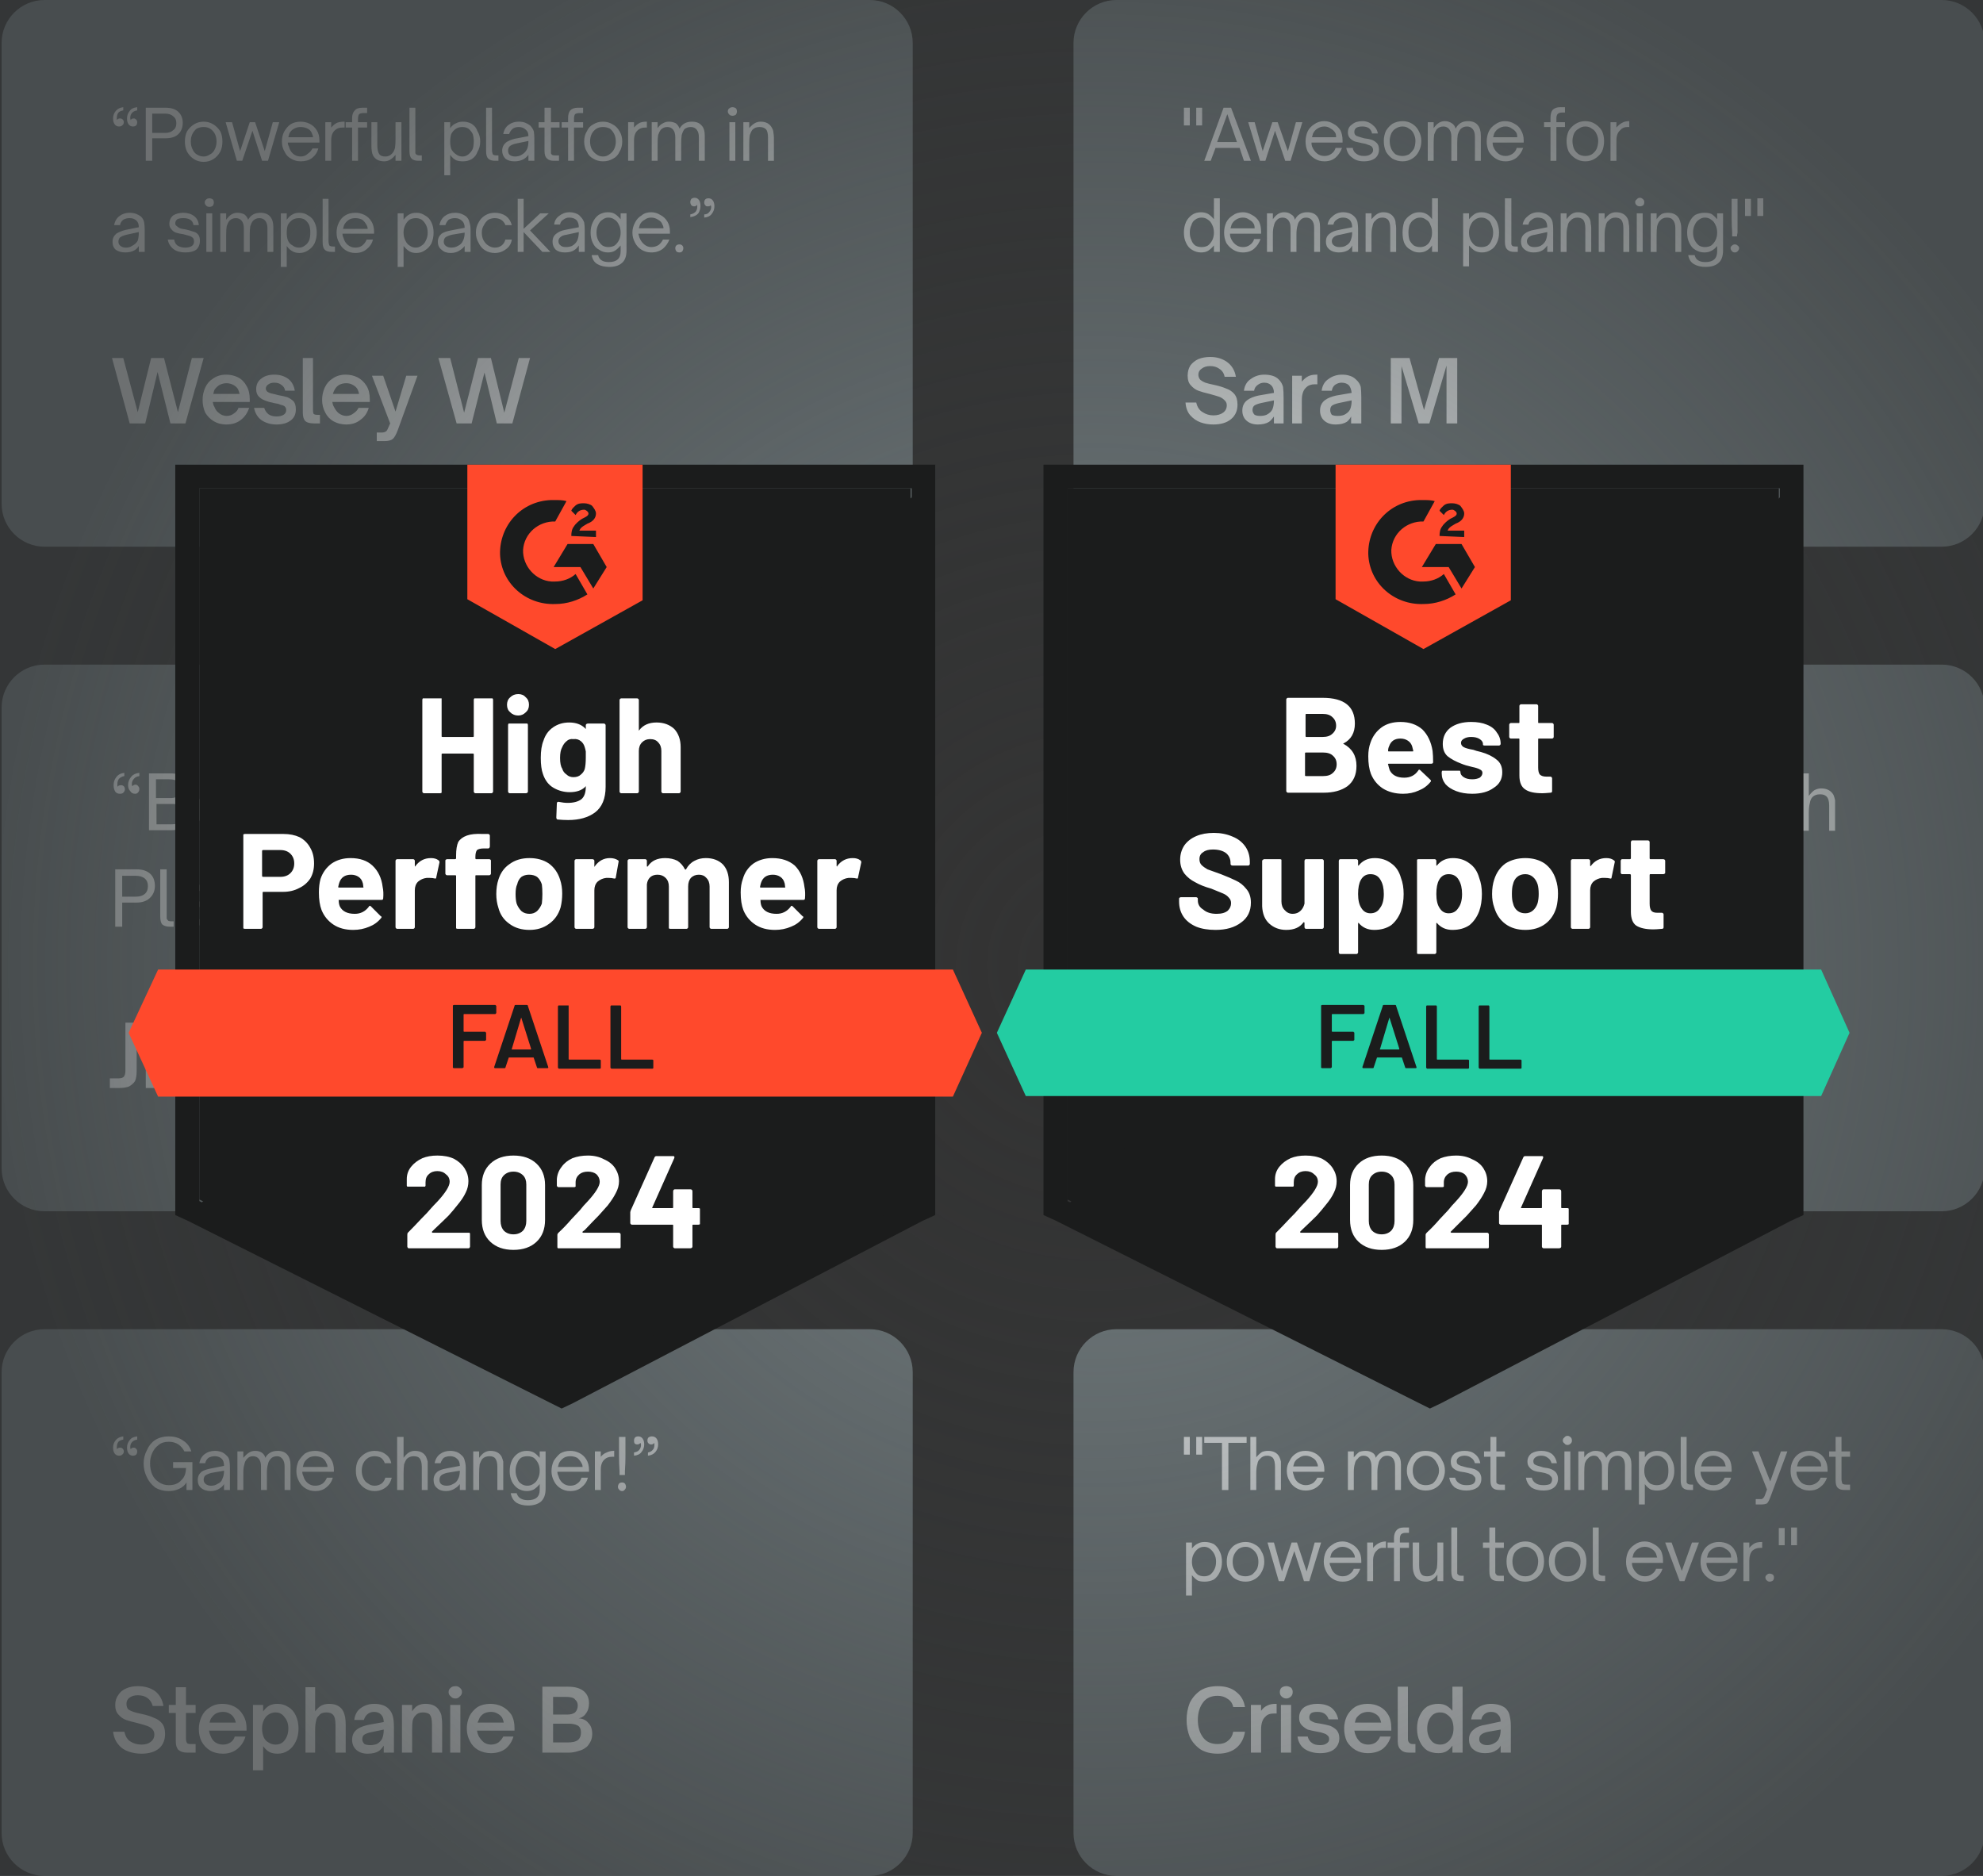 <svg version="1.2" xmlns="http://www.w3.org/2000/svg" viewBox="0 0 370 350" width="370" height="350">
	<rect x="0" y="0" width="370" height="350" fill="#333333" stroke="none"/>
	<title>Frame 56-svg</title>
	<defs>
		<radialGradient id="g1" cx="0" cy="0" r="1" gradientUnits="userSpaceOnUse" gradientTransform="matrix(0,206.491,-206.491,0,204.418,180.115)">
			<stop offset="0" stop-color="#353839" stop-opacity="0"/>
			<stop offset="1" stop-color="#353839" stop-opacity="1"/>
		</radialGradient>
		<clipPath clipPathUnits="userSpaceOnUse" id="cp1">
			<path d="m23.28 72h161v206h-161z"/>
		</clipPath>
		<clipPath clipPathUnits="userSpaceOnUse" id="cp2">
			<path d="m185.28 72h161v206h-161z"/>
		</clipPath>
	</defs>
	<style>
		.s0 { fill: #757f82 } 
		.s1 { fill: #f0f5f6 } 
		.s2 { opacity: .7;fill: url(#g1) } 
		.s3 { fill: #1b1c1c } 
		.s4 { fill: #ff492c } 
		.s5 { fill: #ffffff } 
		.s6 { fill: #23cca2 } 
	</style>
	<path class="s0" d="m8.3 0h154c4.4 0 8 3.6 8 8v86c0 4.4-3.6 8-8 8h-154c-4.4 0-8-3.6-8-8v-86c0-4.4 3.6-8 8-8z"/>
	<path fill-rule="evenodd" class="s1" d="m23 20.6q-0.6 0.1-0.9 0.4-0.3 0.4-0.3 1 0 0.2 0 0.4 0.2-0.3 0.6-0.3 0.3 0 0.5 0.2 0.2 0.2 0.2 0.5 0 0.4-0.3 0.6-0.2 0.2-0.6 0.2-0.5 0-0.8-0.4-0.3-0.4-0.3-1.1 0-0.8 0.5-1.4 0.5-0.6 1.4-0.7zm2.6 0q-0.6 0.1-0.9 0.4-0.4 0.4-0.4 1 0 0.2 0.1 0.4 0.1-0.3 0.6-0.3 0.2 0 0.4 0.2 0.2 0.2 0.2 0.5 0 0.4-0.2 0.6-0.2 0.2-0.6 0.2-0.5 0-0.8-0.4-0.3-0.4-0.3-1.1 0-0.8 0.5-1.4 0.4-0.6 1.4-0.7zm1.6 9.4v-9.9h3.7q1.5 0 2.3 0.7 0.9 0.8 0.9 2.1 0 1.4-0.9 2.2-0.8 0.7-2.3 0.7h-2.5v4.2zm3.6-5.2q1 0 1.5-0.5 0.6-0.4 0.6-1.3 0-0.9-0.6-1.3-0.5-0.5-1.5-0.5h-2.4v3.6zm7.2 5.4q-1 0-1.8-0.5-0.8-0.5-1.3-1.4-0.4-0.8-0.4-1.9 0-1.1 0.4-1.9 0.5-0.8 1.3-1.3 0.8-0.5 1.8-0.5 1 0 1.8 0.5 0.8 0.5 1.3 1.3 0.4 0.8 0.4 1.9 0 1.1-0.4 1.9-0.5 0.9-1.3 1.4-0.8 0.5-1.8 0.5zm0-1q0.6 0 1.2-0.4 0.6-0.3 0.9-1 0.3-0.6 0.3-1.4 0-0.8-0.3-1.4-0.3-0.6-0.9-1-0.5-0.3-1.2-0.3-0.7 0-1.3 0.3-0.5 0.4-0.8 1-0.3 0.6-0.3 1.4 0 0.8 0.3 1.4 0.3 0.7 0.8 1 0.6 0.4 1.3 0.4zm7.2 0.8h-1l-2.1-7.2h1.2l1.5 5.4 1.8-5.4h1l1.8 5.4 1.5-5.4h1.2l-2.1 7.2h-1.1l-1.8-5.6zm10.9 0.1q-1 0-1.8-0.5-0.8-0.4-1.2-1.3-0.5-0.8-0.5-1.9 0-1 0.4-1.8 0.5-0.9 1.2-1.4 0.8-0.5 1.9-0.5 0.9 0 1.7 0.4 0.8 0.4 1.3 1.2 0.5 0.8 0.5 1.9v0.4h-5.9q0 0.4 0.2 0.7 0.2 0.9 0.8 1.4 0.6 0.5 1.4 0.5 0.8 0 1.3-0.5 0.6-0.4 0.9-1h1.1q-0.3 1.1-1.2 1.8-0.8 0.6-2.1 0.6zm2.3-4.5q0-0.3-0.2-0.7-0.2-0.6-0.8-0.9-0.6-0.3-1.3-0.3-0.7 0-1.2 0.3-0.6 0.3-0.9 0.9-0.1 0.3-0.2 0.7zm2.3 4.4v-7.2h1.1v1q0.5-0.6 1.1-0.9 0.6-0.2 1.3-0.2h0.1v1.1h-0.4q-0.9 0-1.4 0.5-0.7 0.6-0.7 1.9v3.8zm5 0v-6.2h-1.2v-1h1.2v-0.8q0-0.9 0.5-1.4 0.4-0.5 1.4-0.5h0.9v1h-0.7q-0.5 0-0.8 0.2-0.2 0.3-0.2 0.9v0.6h1.7v1h-1.7v6.2zm6 0.1q-1.5 0-2.1-1.1-0.3-0.6-0.3-1.9v-4.3h1.1v4.3q0 1.2 0.4 1.7 0.3 0.4 1.1 0.4 0.8 0 1.3-0.6 0.3-0.3 0.5-1 0.1-0.6 0.1-1.7v-3.1h1.1v7.2h-1.1v-1.1q-0.5 0.6-1 0.9-0.5 0.3-1.1 0.3zm6.4-0.1q-0.9 0-1.3-0.4-0.4-0.4-0.4-1.4v-8.1h1.1v7.9q0 0.4 0 0.6 0.1 0.2 0.3 0.3 0.2 0.1 0.5 0.1h0.4v1zm8.3-7.3q0.9 0 1.6 0.4 0.8 0.5 1.1 1.4 0.5 0.8 0.5 1.9 0 1.1-0.5 1.9-0.3 0.9-1.1 1.4-0.7 0.4-1.6 0.4-0.8 0-1.3-0.2-0.6-0.3-1.1-1v3.8h-1.1v-9.9h1.1v1.1q0.5-0.7 1.1-0.9 0.5-0.3 1.3-0.3zm-0.1 1q-0.7 0-1.2 0.3-0.6 0.4-0.9 1-0.2 0.6-0.2 1.4 0 0.8 0.2 1.4 0.3 0.6 0.9 1 0.5 0.4 1.2 0.4 0.6 0 1.1-0.4 0.5-0.4 0.8-1 0.2-0.6 0.2-1.4 0-0.8-0.2-1.4-0.3-0.6-0.8-1-0.5-0.3-1.1-0.3zm6.1 6.3q-0.9 0-1.3-0.4-0.4-0.4-0.4-1.4v-8.1h1.1v7.9q0 0.4 0.1 0.6 0 0.2 0.2 0.3 0.2 0.1 0.6 0.1h0.3v1zm3.6 0.1q-1.1 0-1.7-0.5-0.6-0.6-0.6-1.5 0-0.9 0.7-1.5 0.5-0.4 1.6-0.7l2.6-0.5q0-0.8-0.5-1.2-0.5-0.5-1.3-0.5-0.7 0-1.1 0.3-0.5 0.4-0.7 1h-1.1q0.2-1.1 1-1.7 0.8-0.6 1.9-0.6 0.7 0 1.2 0.2 0.5 0.2 0.9 0.5 0.5 0.5 0.7 1.1 0.1 0.6 0.1 1.3v4.2h-1.1v-1.1q-0.4 0.5-0.9 0.8-0.7 0.4-1.7 0.4zm0.1-0.9q0.7 0 1.2-0.3 0.7-0.4 1-1 0.3-0.6 0.3-1.6l-2.4 0.5q-0.8 0.2-1.1 0.5-0.3 0.3-0.3 0.8 0 0.5 0.3 0.8 0.4 0.3 1 0.3zm7.2 0.8q-0.8 0-1.2-0.4-0.5-0.4-0.5-1.4v-4.4h-1.1v-1h1.1v-2.7h1.2v2.7h1.6v1h-1.6v4.2q0 0.4 0 0.6 0.1 0.2 0.2 0.3 0.2 0.1 0.6 0.1h0.7v1zm2.7 0v-6.2h-1.2v-1h1.2v-0.8q0-0.9 0.4-1.4 0.5-0.5 1.4-0.5h1v1h-0.7q-0.5 0-0.8 0.2-0.2 0.3-0.2 0.9v0.6h1.7v1h-1.7v6.2zm6.5 0.1q-1 0-1.8-0.5-0.8-0.4-1.2-1.3-0.5-0.8-0.5-1.9 0-1.1 0.5-1.9 0.4-0.9 1.2-1.3 0.8-0.5 1.8-0.5 1 0 1.8 0.5 0.8 0.4 1.3 1.3 0.5 0.8 0.5 1.9 0 1.1-0.5 1.9-0.4 0.9-1.2 1.3-0.8 0.5-1.9 0.5zm0-0.9q0.7 0 1.2-0.4 0.6-0.4 0.9-1 0.3-0.6 0.3-1.4 0-0.8-0.3-1.4-0.3-0.6-0.8-1-0.6-0.3-1.3-0.3-0.7 0-1.2 0.3-0.6 0.4-0.9 1-0.3 0.6-0.3 1.4 0 0.8 0.3 1.4 0.3 0.6 0.9 1 0.5 0.4 1.2 0.4zm4.7 0.8v-7.2h1.1v1q0.5-0.6 1.1-0.9 0.5-0.2 1.3-0.2v1.1h-0.3q-0.9 0-1.4 0.5-0.7 0.6-0.7 1.9v3.8zm4.4 0v-7.2h1.1v1.1q0.5-0.7 1-0.9 0.5-0.3 1.1-0.3 0.7 0 1.3 0.3 0.5 0.4 0.7 1 0.7-1.3 2.3-1.3 1.2 0 1.8 0.7 0.6 0.6 0.6 1.9v4.7h-1.1v-4.4q0-0.9-0.4-1.4-0.4-0.5-1.1-0.5-0.7 0-1.2 0.4-0.3 0.4-0.5 1.1-0.1 0.6-0.1 1.6v3.2h-1.1v-4.4q0-0.9-0.4-1.4-0.4-0.5-1.1-0.5-0.7 0-1.2 0.5-0.3 0.4-0.5 1-0.1 0.6-0.1 1.6v3.2zm15.6 0h-1.1v-7.2h1.1zm-0.5-8.4q-0.4 0-0.6-0.2-0.3-0.3-0.3-0.6 0-0.4 0.3-0.6 0.2-0.2 0.6-0.2 0.3 0 0.6 0.2 0.2 0.2 0.2 0.6 0 0.3-0.2 0.6-0.3 0.2-0.6 0.2zm2 8.4v-7.2h1.1v1.1q0.5-0.6 1-0.9 0.5-0.3 1.1-0.3 1.5 0 2.1 1.1 0.3 0.5 0.3 0.9 0.1 0.5 0.1 1v4.3h-1.1v-4.3q0-1.2-0.4-1.6-0.4-0.4-1.2-0.4-0.8 0-1.3 0.5-0.3 0.4-0.5 1-0.1 0.6-0.1 1.7v3.1zm-115.3 17.1q-1.1 0-1.8-0.5-0.6-0.5-0.6-1.5 0-0.9 0.7-1.5 0.6-0.4 1.7-0.7l2.5-0.5q0-0.8-0.4-1.2-0.5-0.5-1.3-0.5-0.7 0-1.2 0.3-0.5 0.4-0.6 1h-1.1q0.2-1.1 1-1.7 0.8-0.6 1.9-0.6 0.6 0 1.2 0.2 0.5 0.2 0.9 0.5 0.5 0.5 0.6 1.1 0.1 0.6 0.1 1.3v4.2h-1.1v-1.1q-0.3 0.5-0.8 0.8-0.7 0.4-1.7 0.4zm0.1-0.9q0.7 0 1.1-0.3 0.8-0.4 1.1-1 0.2-0.6 0.2-1.6l-2.3 0.5q-0.8 0.2-1.2 0.5-0.3 0.3-0.3 0.8 0 0.5 0.4 0.8 0.4 0.3 1 0.3zm11.1 0.9q-1.4 0-2.2-0.6-0.9-0.7-1.1-1.8h1.2q0.1 0.7 0.6 1.1 0.6 0.4 1.5 0.4 0.7 0 1.2-0.3 0.4-0.3 0.4-0.8 0-0.5-0.2-0.7-0.3-0.3-0.7-0.4-0.4-0.1-1.1-0.3-0.8-0.1-1.4-0.3-0.5-0.2-0.8-0.6-0.4-0.4-0.4-1 0-1 0.7-1.6 0.8-0.5 1.9-0.5 1.2 0 2 0.6 0.8 0.6 0.9 1.7h-1q-0.1-0.7-0.6-1-0.5-0.3-1.3-0.3-0.7 0-1.1 0.2-0.4 0.3-0.4 0.8 0 0.3 0.3 0.5 0.2 0.2 0.6 0.4 0.3 0.1 1 0.2 0.9 0.2 1.4 0.4 0.6 0.1 1 0.6 0.3 0.4 0.3 1.1 0 1.1-0.7 1.7-0.7 0.5-2 0.5zm5-0.1h-1.1v-7.2h1.1zm-0.5-8.4q-0.4 0-0.6-0.2-0.3-0.3-0.3-0.6 0-0.4 0.3-0.6 0.2-0.2 0.6-0.2 0.3 0 0.6 0.2 0.2 0.2 0.2 0.6 0 0.3-0.2 0.6-0.3 0.2-0.6 0.2zm2 8.4v-7.2h1.1v1.2q0.5-0.7 1-1 0.5-0.3 1.1-0.3 0.7 0 1.3 0.3 0.5 0.4 0.7 1 0.7-1.3 2.3-1.3 1.2 0 1.8 0.7 0.6 0.7 0.6 1.9v4.7h-1.1v-4.4q0-0.9-0.4-1.4-0.4-0.5-1.1-0.5-0.7 0-1.2 0.5-0.3 0.4-0.5 1-0.1 0.6-0.1 1.6v3.2h-1.1v-4.4q0-0.9-0.4-1.4-0.4-0.5-1.1-0.5-0.7 0-1.2 0.5-0.3 0.4-0.5 1-0.1 0.6-0.1 1.6v3.2zm14.8-7.3q0.9 0 1.6 0.5 0.8 0.4 1.2 1.3 0.4 0.8 0.4 1.9 0 1.1-0.4 2-0.4 0.8-1.2 1.3-0.7 0.5-1.6 0.5-0.8 0-1.3-0.3-0.6-0.3-1.1-1v3.9h-1.1v-10h1.1v1.2q0.5-0.7 1.1-1 0.5-0.3 1.3-0.3zm-0.1 1q-0.7 0-1.2 0.3-0.6 0.4-0.9 1-0.2 0.6-0.2 1.4 0 0.8 0.2 1.4 0.3 0.7 0.9 1 0.5 0.4 1.2 0.4 0.6 0 1.1-0.4 0.5-0.3 0.8-1 0.2-0.6 0.2-1.4 0-0.8-0.2-1.4-0.3-0.6-0.8-1-0.5-0.3-1.1-0.3zm6.1 6.3q-0.9 0-1.3-0.4-0.4-0.4-0.4-1.4v-8.1h1.1v7.9q0 0.4 0.1 0.6 0 0.2 0.2 0.3 0.2 0.1 0.6 0.1h0.3v1zm4.4 0.2q-1 0-1.8-0.5-0.8-0.5-1.2-1.4-0.5-0.8-0.5-1.9 0-1 0.4-1.8 0.4-0.9 1.2-1.4 0.8-0.5 1.9-0.5 0.9 0 1.7 0.4 0.8 0.4 1.3 1.2 0.5 0.8 0.5 2v0.3h-5.9q0 0.4 0.2 0.8 0.2 0.8 0.8 1.3 0.6 0.5 1.4 0.5 0.8 0 1.3-0.4 0.6-0.5 0.8-1.1h1.2q-0.3 1.1-1.2 1.8-0.8 0.7-2.1 0.7zm2.3-4.5q0-0.4-0.2-0.7-0.3-0.6-0.8-1-0.6-0.3-1.3-0.3-0.7 0-1.2 0.3-0.6 0.4-0.9 1-0.1 0.3-0.2 0.7zm9.1-3q0.9 0 1.6 0.5 0.8 0.4 1.2 1.3 0.4 0.8 0.4 1.9 0 1.1-0.4 2-0.4 0.8-1.2 1.3-0.7 0.5-1.6 0.5-0.8 0-1.3-0.3-0.5-0.3-1.1-1v3.9h-1.1v-10h1.1v1.2q0.5-0.7 1.1-1 0.5-0.3 1.3-0.3zm-0.1 1q-0.7 0-1.2 0.3-0.5 0.4-0.8 1-0.3 0.6-0.3 1.4 0 0.8 0.3 1.4 0.3 0.7 0.8 1 0.5 0.4 1.2 0.4 0.6 0 1.1-0.4 0.5-0.3 0.8-1 0.3-0.6 0.3-1.4 0-0.8-0.3-1.4-0.3-0.6-0.8-1-0.5-0.3-1.1-0.3zm6.5 6.5q-1.1 0-1.7-0.6-0.7-0.5-0.7-1.5 0-0.9 0.7-1.5 0.6-0.4 1.7-0.6l2.6-0.5q0-0.9-0.5-1.3-0.5-0.5-1.3-0.5-0.7 0-1.2 0.3-0.4 0.4-0.6 1h-1.1q0.2-1.1 1-1.7 0.8-0.6 1.9-0.6 0.6 0 1.2 0.2 0.5 0.2 0.9 0.5 0.5 0.5 0.6 1.1 0.2 0.6 0.2 1.3v4.2h-1.1v-1.1q-0.4 0.5-0.9 0.8-0.7 0.5-1.7 0.5zm0.1-1q0.7 0 1.2-0.3 0.7-0.3 1-1 0.3-0.6 0.3-1.5l-2.4 0.4q-0.8 0.2-1.2 0.5-0.3 0.3-0.3 0.8 0 0.5 0.4 0.8 0.4 0.3 1 0.3zm8.1 1q-1 0-1.8-0.5-0.8-0.5-1.2-1.4-0.5-0.8-0.5-1.9 0-1.1 0.5-1.9 0.4-0.8 1.2-1.3 0.8-0.5 1.8-0.5 1.2 0 2.1 0.6 0.8 0.6 1.1 1.7h-1.2q-0.2-0.6-0.8-1-0.5-0.3-1.2-0.3-0.6 0-1.2 0.3-0.5 0.4-0.8 1-0.4 0.6-0.4 1.4 0 0.8 0.3 1.4 0.4 0.7 0.9 1 0.6 0.4 1.2 0.4 0.8 0 1.3-0.4 0.5-0.4 0.7-1.1h1.2q-0.2 1.2-1.1 1.8-0.9 0.7-2.1 0.7zm5.4-0.2h-1.1v-9.9h1.1v5.6l3.1-2.9h1.6l-3.5 3.2 3.8 4h-1.5l-3.5-3.7zm7.7 0.1q-1.1 0-1.7-0.5-0.6-0.6-0.6-1.5 0-1 0.7-1.5 0.6-0.5 1.6-0.7l2.6-0.5q0-0.8-0.4-1.3-0.5-0.5-1.4-0.5-0.6 0-1.1 0.4-0.5 0.3-0.6 0.9h-1.1q0.1-1 0.9-1.6 0.9-0.7 1.9-0.7 0.7 0 1.2 0.2 0.6 0.2 0.9 0.6 0.5 0.5 0.7 1.1 0.1 0.6 0.1 1.2v4.3h-1.1v-1.2q-0.4 0.6-0.9 0.9-0.6 0.4-1.7 0.4zm0.2-1q0.6 0 1.1-0.2 0.7-0.4 1-1 0.3-0.7 0.3-1.6l-2.3 0.5q-0.8 0.1-1.2 0.5-0.3 0.3-0.3 0.7 0 0.5 0.4 0.8 0.3 0.3 1 0.3zm8.1 3.7q-1.3 0-2.2-0.5-0.9-0.5-1.1-1.7h1.2q0.3 1.3 2 1.3 2.2 0 2.2-2v-1.1q-0.6 0.7-1.1 1-0.5 0.3-1.3 0.3-0.9 0-1.6-0.5-0.8-0.4-1.2-1.3-0.4-0.8-0.4-1.9 0-1.1 0.4-1.9 0.4-0.9 1.1-1.4 0.8-0.5 1.7-0.5 0.8 0 1.3 0.3 0.5 0.3 1.1 1v-1.1h1.1v6.9q0 1.7-0.9 2.4-0.8 0.7-2.3 0.7zm-0.2-3.7q0.7 0 1.2-0.3 0.5-0.4 0.8-1 0.3-0.6 0.3-1.4 0-0.8-0.3-1.4-0.3-0.7-0.8-1-0.5-0.4-1.2-0.4-0.6 0-1.1 0.4-0.5 0.3-0.8 1-0.3 0.6-0.3 1.4 0 0.8 0.3 1.4 0.3 0.6 0.8 1 0.5 0.3 1.1 0.3zm8 1q-1 0-1.8-0.5-0.8-0.5-1.2-1.3-0.5-0.9-0.5-1.9 0-1 0.5-1.9 0.4-0.8 1.2-1.3 0.7-0.6 1.8-0.6 0.9 0 1.7 0.5 0.8 0.4 1.3 1.2 0.5 0.8 0.5 1.9v0.4h-5.9q0.1 0.4 0.2 0.7 0.3 0.8 0.9 1.3 0.6 0.5 1.3 0.5 0.8 0 1.4-0.4 0.5-0.4 0.8-1h1.2q-0.4 1-1.2 1.7-0.9 0.7-2.2 0.7zm2.3-4.5q0-0.4-0.2-0.7-0.2-0.6-0.8-0.9-0.6-0.4-1.3-0.4-0.7 0-1.2 0.4-0.6 0.3-0.9 0.9-0.1 0.3-0.2 0.7zm3 4.5q-0.4 0-0.6-0.2-0.2-0.3-0.2-0.6 0-0.3 0.2-0.5 0.2-0.2 0.6-0.2 0.3 0 0.5 0.2 0.2 0.2 0.2 0.5 0 0.3-0.2 0.6-0.2 0.2-0.5 0.2zm2-7.1q0.6-0.1 1-0.5 0.3-0.4 0.3-0.9 0-0.2 0-0.4-0.2 0.3-0.6 0.3-0.3 0-0.5-0.2-0.2-0.3-0.2-0.6 0-0.3 0.2-0.6 0.3-0.2 0.6-0.2 0.5 0 0.8 0.4 0.3 0.4 0.3 1.1 0 0.8-0.4 1.4-0.5 0.6-1.5 0.7zm2.6 0q0.6 0 0.9-0.4 0.4-0.4 0.4-1 0-0.2-0.1-0.3-0.1 0.2-0.6 0.2-0.3 0-0.4-0.2-0.2-0.2-0.2-0.5 0-0.4 0.2-0.6 0.2-0.2 0.6-0.2 0.5 0 0.8 0.4 0.3 0.4 0.3 1.1 0 0.8-0.5 1.4-0.4 0.6-1.4 0.7z"/>
	<path fill-rule="evenodd" class="s1" d="m27.1 79h-2.9l-3.3-12.2h2.1l2.7 10.1 2.5-10.1h2.4l2.6 10.1 2.6-10.1h2.2l-3.4 12.2h-2.8l-2.4-9.6zm15.1 0.2q-1.3 0-2.3-0.6-1-0.6-1.6-1.6-0.5-1.1-0.5-2.4 0-1.2 0.5-2.3 0.5-1.1 1.5-1.7 1-0.7 2.4-0.7 1.2 0 2.2 0.5 1 0.5 1.6 1.6 0.6 1 0.6 2.5v0.5h-6.9q0.1 0.6 0.3 0.9 0.3 0.8 0.9 1.2 0.6 0.5 1.4 0.5 0.8 0 1.4-0.5 0.6-0.4 0.8-1h2q-0.5 1.4-1.5 2.2-1.1 0.9-2.8 0.9zm2.5-5.7q-0.1-0.5-0.3-0.9-0.3-0.5-0.9-0.8-0.6-0.3-1.2-0.3-0.7 0-1.3 0.3-0.5 0.3-0.9 0.8-0.2 0.3-0.3 0.9zm6.9 5.7q-1.6 0-2.8-0.8-1.1-0.8-1.4-2.3h1.9q0.2 0.7 0.8 1.2 0.6 0.4 1.5 0.4 0.8 0 1.3-0.3 0.5-0.3 0.5-0.9 0-0.4-0.3-0.7-0.3-0.2-0.8-0.3-0.4-0.2-1.2-0.3-1-0.2-1.7-0.5-0.6-0.2-1.1-0.7-0.5-0.5-0.5-1.4 0-1.3 1-2 0.9-0.7 2.4-0.7 1.5 0 2.6 0.8 1 0.8 1.2 2.2h-1.8q-0.1-0.7-0.7-1.1-0.5-0.4-1.3-0.4-0.7 0-1.1 0.3-0.5 0.3-0.5 0.8 0 0.3 0.3 0.6 0.3 0.2 0.7 0.3 0.5 0.1 1.2 0.3 1.1 0.2 1.8 0.4 0.7 0.3 1.2 0.8 0.4 0.5 0.4 1.5 0 1.3-0.9 2-1 0.8-2.7 0.8zm7-0.2q-1.1 0-1.6-0.4-0.5-0.5-0.5-1.6v-10.2h1.9v9.7q0 0.5 0.1 0.7 0.2 0.2 0.7 0.2h0.5v1.6zm6 0.2q-1.3 0-2.4-0.6-1-0.6-1.5-1.6-0.6-1.1-0.6-2.4 0-1.2 0.5-2.3 0.5-1.1 1.5-1.7 1-0.7 2.4-0.7 1.2 0 2.2 0.5 1 0.5 1.7 1.6 0.6 1 0.6 2.5v0.5h-7q0.1 0.6 0.3 0.9 0.4 0.8 0.9 1.2 0.7 0.5 1.4 0.5 0.8 0 1.4-0.5 0.6-0.4 0.9-1h1.9q-0.4 1.4-1.5 2.2-1.1 0.9-2.7 0.9zm2.4-5.7q-0.1-0.5-0.3-0.9-0.3-0.5-0.9-0.8-0.5-0.3-1.2-0.3-0.7 0-1.3 0.3-0.5 0.3-0.8 0.8-0.2 0.3-0.4 0.9zm3.3 8.8v-1.6h0.9q0.5 0 0.8-0.2 0.2-0.1 0.4-0.6l0.4-0.9-3.4-8.9h2.1l2.3 6.7 2-6.7h2.1l-3.7 10.2q-0.4 1.1-0.9 1.6-0.5 0.4-1.6 0.4zm17.7-3.3h-2.8l-3.4-12.2h2.2l2.6 10.2 2.6-10.2h2.4l2.5 10.2 2.7-10.2h2.1l-3.3 12.2h-2.9l-2.3-9.5z"/>
	<path class="s0" d="m208.3 0h154c4.4 0 8 3.6 8 8v86c0 4.4-3.6 8-8 8h-154c-4.4 0-8-3.6-8-8v-86c0-4.4 3.6-8 8-8z"/>
	<path fill-rule="evenodd" class="s1" d="m222 23.4h-1.1v-3.3h1.1zm2.3 0h-1.1v-3.3h1.1zm1.6 6.6h-1.2l3.6-9.9h1.4l3.7 9.9h-1.3l-0.8-2.4h-4.5zm3.1-8.7l-1.9 5.2h3.7zm7.1 8.7h-1l-2.2-7.2h1.2l1.5 5.4 1.8-5.4h1l1.9 5.4 1.5-5.4h1.2l-2.2 7.2h-1l-1.9-5.6zm11 0.1q-1 0-1.8-0.5-0.8-0.5-1.3-1.3-0.4-0.9-0.4-1.9 0-1 0.4-1.9 0.4-0.8 1.2-1.3 0.8-0.6 1.9-0.6 0.9 0 1.7 0.5 0.8 0.4 1.3 1.2 0.4 0.8 0.4 1.9v0.4h-5.8q0 0.4 0.1 0.7 0.3 0.8 0.9 1.3 0.6 0.5 1.4 0.5 0.8 0 1.3-0.4 0.6-0.4 0.8-1.1h1.2q-0.4 1.1-1.2 1.8-0.8 0.7-2.1 0.7zm2.2-4.5q0-0.4-0.1-0.7-0.3-0.6-0.9-0.9-0.5-0.4-1.2-0.4-0.7 0-1.3 0.4-0.5 0.3-0.8 0.9-0.1 0.3-0.2 0.7zm5.2 4.5q-1.4 0-2.2-0.7-0.9-0.6-1.1-1.8h1.2q0.1 0.7 0.7 1.1 0.5 0.4 1.4 0.4 0.8 0 1.2-0.3 0.5-0.3 0.5-0.8 0-0.4-0.3-0.7-0.3-0.2-0.7-0.3-0.4-0.2-1.1-0.3-0.8-0.2-1.3-0.3-0.5-0.2-0.9-0.6-0.4-0.4-0.4-1.1 0-1 0.8-1.5 0.7-0.6 1.9-0.6 1.1 0 1.9 0.7 0.8 0.6 1 1.6h-1.1q-0.1-0.6-0.6-1-0.5-0.3-1.2-0.3-0.8 0-1.2 0.3-0.3 0.3-0.3 0.7 0 0.4 0.2 0.6 0.2 0.2 0.6 0.3 0.4 0.1 1 0.3 0.9 0.1 1.5 0.3 0.5 0.2 0.9 0.6 0.4 0.4 0.4 1.2 0 1-0.7 1.6-0.8 0.6-2.1 0.6zm7.2 0q-1 0-1.9-0.5-0.7-0.5-1.2-1.3-0.4-0.9-0.4-2 0-1 0.4-1.9 0.5-0.8 1.2-1.3 0.9-0.5 1.9-0.5 1 0 1.8 0.5 0.8 0.5 1.2 1.3 0.5 0.9 0.5 1.9 0 1.1-0.5 2-0.4 0.8-1.2 1.3-0.8 0.5-1.8 0.5zm0-1q0.6 0 1.2-0.3 0.5-0.4 0.9-1 0.3-0.7 0.3-1.5 0-0.7-0.3-1.3-0.3-0.7-0.9-1-0.5-0.4-1.2-0.4-0.7 0-1.3 0.4-0.5 0.3-0.8 0.9-0.3 0.7-0.3 1.4 0 0.8 0.3 1.5 0.3 0.6 0.8 1 0.6 0.3 1.3 0.3zm4.7 0.9v-7.2h1.1v1.1q0.5-0.7 1-1 0.5-0.3 1.1-0.3 0.7 0 1.3 0.4 0.5 0.3 0.7 1 0.7-1.4 2.3-1.4 1.2 0 1.8 0.7 0.6 0.7 0.6 2v4.7h-1.1v-4.5q0-0.9-0.4-1.4-0.4-0.5-1.1-0.5-0.7 0-1.2 0.5-0.3 0.4-0.5 1-0.1 0.6-0.1 1.6v3.3h-1.1v-4.5q0-0.9-0.4-1.4-0.4-0.5-1.1-0.5-0.7 0-1.2 0.5-0.3 0.4-0.5 1-0.1 0.6-0.1 1.6v3.3zm14.5 0.1q-1 0-1.8-0.5-0.8-0.5-1.3-1.3-0.4-0.9-0.4-1.9 0-1 0.4-1.9 0.4-0.8 1.2-1.3 0.8-0.6 1.8-0.6 1 0 1.8 0.5 0.8 0.4 1.2 1.2 0.5 0.8 0.5 1.9v0.4h-5.8q0 0.4 0.1 0.7 0.3 0.8 0.9 1.3 0.6 0.5 1.4 0.5 0.7 0 1.3-0.4 0.6-0.4 0.8-1.1h1.2q-0.4 1.1-1.2 1.8-0.9 0.7-2.1 0.7zm2.2-4.5q0-0.4-0.1-0.7-0.3-0.6-0.9-0.9-0.5-0.4-1.2-0.4-0.7 0-1.3 0.4-0.5 0.3-0.8 0.9-0.1 0.3-0.2 0.7zm6.2 4.4v-6.3h-1.2v-0.9h1.2v-0.8q0-1 0.4-1.5 0.5-0.5 1.4-0.5h0.9v1h-0.6q-0.5 0-0.8 0.3-0.2 0.3-0.2 0.8v0.7h1.6v0.9h-1.6v6.3zm6.5 0.1q-1 0-1.8-0.5-0.8-0.5-1.3-1.3-0.4-0.9-0.4-2 0-1 0.4-1.9 0.5-0.8 1.3-1.3 0.8-0.5 1.8-0.5 1 0 1.8 0.5 0.8 0.5 1.3 1.3 0.4 0.9 0.4 1.9 0 1.1-0.4 2-0.5 0.8-1.3 1.3-0.8 0.5-1.8 0.5zm0-1q0.7 0 1.2-0.3 0.6-0.4 0.9-1 0.3-0.7 0.3-1.5 0-0.7-0.3-1.3-0.3-0.7-0.9-1-0.5-0.4-1.2-0.4-0.7 0-1.2 0.4-0.6 0.3-0.9 0.9-0.3 0.7-0.3 1.4 0 0.8 0.3 1.5 0.3 0.6 0.9 1 0.5 0.3 1.2 0.3zm4.7 0.9v-7.2h1.1v1q0.5-0.6 1.1-0.9 0.5-0.3 1.3-0.3v1.1h-0.4q-0.8 0-1.3 0.6-0.7 0.6-0.7 1.9v3.8zm-76.4 17.1q-0.9 0-1.7-0.5-0.7-0.4-1.1-1.3-0.4-0.8-0.4-1.9 0-1.1 0.4-2 0.4-0.8 1.1-1.3 0.7-0.5 1.7-0.5 0.7 0 1.3 0.3 0.5 0.3 1.1 1v-3.9h1.1v10h-1.1v-1.2q-0.6 0.7-1.1 1-0.5 0.3-1.3 0.3zm0.1-1q0.7 0 1.2-0.3 0.5-0.4 0.8-1 0.3-0.6 0.3-1.4 0-0.8-0.3-1.4-0.3-0.7-0.8-1-0.5-0.4-1.2-0.4-0.7 0-1.2 0.4-0.5 0.3-0.7 1-0.3 0.6-0.3 1.4 0 0.8 0.3 1.4 0.2 0.6 0.7 1 0.5 0.3 1.2 0.3zm7.7 1q-1 0-1.8-0.5-0.8-0.5-1.3-1.3-0.4-0.9-0.4-1.9 0-1 0.4-1.9 0.4-0.8 1.2-1.3 0.8-0.6 1.9-0.6 0.9 0 1.7 0.5 0.8 0.4 1.3 1.2 0.4 0.8 0.4 1.9v0.4h-5.8q0 0.4 0.1 0.7 0.3 0.8 0.9 1.3 0.6 0.5 1.4 0.5 0.8 0 1.3-0.4 0.6-0.4 0.8-1.1h1.2q-0.4 1.1-1.2 1.8-0.8 0.7-2.1 0.7zm2.2-4.5q0-0.4-0.1-0.7-0.3-0.6-0.9-0.9-0.5-0.4-1.2-0.4-0.7 0-1.3 0.4-0.5 0.3-0.8 0.9-0.1 0.3-0.2 0.7zm2.3 4.4v-7.2h1.1v1.1q0.5-0.7 1-1 0.5-0.3 1.1-0.3 0.8 0 1.3 0.4 0.6 0.3 0.7 1 0.7-1.4 2.3-1.4 1.2 0 1.8 0.7 0.6 0.7 0.6 2v4.7h-1.1v-4.5q0-0.9-0.4-1.4-0.4-0.5-1.1-0.5-0.7 0-1.1 0.5-0.4 0.4-0.5 1-0.2 0.6-0.2 1.6v3.3h-1.1v-4.5q0-0.9-0.4-1.4-0.4-0.5-1.1-0.5-0.7 0-1.1 0.5-0.4 0.4-0.5 1-0.2 0.6-0.2 1.6v3.3zm13.4 0.1q-1.1 0-1.8-0.6-0.6-0.5-0.6-1.4 0-1 0.7-1.5 0.6-0.5 1.7-0.7l2.5-0.5q0-0.8-0.4-1.3-0.5-0.5-1.3-0.5-0.7 0-1.2 0.4-0.5 0.3-0.6 0.9h-1.1q0.2-1 1-1.6 0.8-0.7 1.9-0.7 0.6 0 1.2 0.2 0.5 0.2 0.9 0.6 0.5 0.5 0.6 1.1 0.1 0.6 0.1 1.2v4.3h-1.1v-1.2q-0.3 0.6-0.8 0.9-0.7 0.4-1.7 0.4zm0.1-1q0.7 0 1.1-0.2 0.8-0.4 1-1 0.3-0.7 0.3-1.6l-2.3 0.5q-0.8 0.1-1.2 0.5-0.3 0.3-0.3 0.7 0 0.5 0.4 0.8 0.4 0.3 1 0.3zm4.9 0.9v-7.2h1.1v1.1q0.6-0.7 1.1-1 0.5-0.3 1.1-0.3 1.5 0 2.1 1.2 0.2 0.4 0.2 0.9 0.1 0.4 0.1 0.9v4.4h-1.1v-4.4q0-1.1-0.4-1.6-0.4-0.4-1.1-0.4-0.8 0-1.3 0.6-0.4 0.3-0.5 1-0.2 0.6-0.2 1.7v3.1zm10 0.1q-0.9 0-1.6-0.5-0.8-0.4-1.2-1.3-0.3-0.8-0.3-1.9 0-1.1 0.3-2 0.4-0.8 1.2-1.3 0.7-0.5 1.6-0.5 0.8 0 1.3 0.3 0.6 0.3 1.1 1v-3.9h1.1v10h-1.1v-1.2q-0.5 0.7-1.1 1-0.5 0.3-1.3 0.3zm0.2-1q0.6 0 1.1-0.3 0.6-0.4 0.8-1 0.3-0.6 0.3-1.4 0-0.8-0.3-1.4-0.2-0.7-0.8-1-0.5-0.4-1.1-0.4-0.7 0-1.2 0.4-0.5 0.3-0.8 1-0.2 0.6-0.2 1.4 0 0.8 0.2 1.4 0.3 0.6 0.8 1 0.5 0.3 1.2 0.3zm11.5-6.5q0.9 0 1.7 0.5 0.7 0.5 1.1 1.3 0.4 0.9 0.4 2 0 1.1-0.4 1.9-0.4 0.9-1.1 1.3-0.7 0.5-1.7 0.5-0.7 0-1.3-0.3-0.5-0.3-1.1-1v3.9h-1.1v-9.9h1.1v1.1q0.6-0.7 1.1-1 0.5-0.3 1.3-0.3zm-0.1 1q-0.7 0-1.2 0.4-0.5 0.3-0.8 1-0.3 0.6-0.3 1.4 0 0.8 0.3 1.4 0.3 0.6 0.8 1 0.5 0.3 1.2 0.3 0.7 0 1.2-0.3 0.5-0.4 0.7-1 0.3-0.6 0.3-1.4 0-0.8-0.3-1.4-0.2-0.7-0.7-1-0.5-0.4-1.2-0.4zm6.2 6.4q-0.9 0-1.3-0.4-0.5-0.4-0.5-1.4v-8.2h1.2v8q0 0.4 0 0.6 0.1 0.2 0.2 0.3 0.2 0.1 0.6 0.1h0.4v1zm3.5 0.1q-1 0-1.7-0.6-0.6-0.5-0.6-1.4 0-1 0.7-1.5 0.6-0.5 1.7-0.7l2.5-0.5q0-0.8-0.4-1.3-0.5-0.5-1.4-0.5-0.6 0-1.1 0.4-0.5 0.3-0.6 0.9h-1.1q0.2-1 1-1.6 0.8-0.7 1.9-0.7 0.6 0 1.1 0.2 0.6 0.2 1 0.6 0.5 0.5 0.6 1.1 0.1 0.6 0.1 1.2v4.3h-1.1v-1.2q-0.4 0.6-0.9 0.9-0.6 0.4-1.7 0.4zm0.2-1q0.6 0 1.1-0.2 0.7-0.4 1-1 0.3-0.7 0.3-1.6l-2.3 0.5q-0.8 0.1-1.2 0.5-0.3 0.3-0.3 0.7 0 0.5 0.4 0.8 0.3 0.3 1 0.3zm4.9 0.9v-7.2h1.1v1.1q0.5-0.7 1-1 0.5-0.3 1.1-0.3 1.6 0 2.2 1.2 0.2 0.4 0.2 0.9 0.1 0.4 0.1 0.9v4.4h-1.1v-4.4q0-1.1-0.4-1.6-0.4-0.4-1.1-0.4-0.8 0-1.3 0.6-0.4 0.3-0.5 1-0.2 0.6-0.2 1.7v3.1zm7.1 0v-7.2h1.1v1.1q0.5-0.7 1-1 0.5-0.3 1.1-0.3 1.6 0 2.2 1.2 0.2 0.4 0.2 0.9 0.1 0.4 0.1 0.9v4.4h-1.1v-4.4q0-1.1-0.4-1.6-0.4-0.4-1.1-0.4-0.8 0-1.3 0.6-0.4 0.3-0.5 1-0.2 0.6-0.2 1.7v3.1zm8.2 0h-1.1v-7.2h1.1zm-0.5-8.5q-0.4 0-0.6-0.2-0.3-0.2-0.3-0.6 0-0.3 0.3-0.5 0.2-0.3 0.6-0.3 0.3 0 0.6 0.3 0.2 0.2 0.2 0.5 0 0.4-0.2 0.6-0.3 0.2-0.6 0.2zm2 8.5v-7.2h1.1v1.1q0.5-0.7 1-1 0.5-0.2 1.1-0.2 1.5 0 2.1 1.1 0.2 0.4 0.3 0.9 0.1 0.4 0.1 0.9v4.4h-1.1v-4.4q0-1.1-0.5-1.6-0.3-0.4-1.1-0.4-0.8 0-1.3 0.6-0.3 0.3-0.5 1-0.1 0.6-0.1 1.7v3.1zm10.2 2.8q-1.2 0-2.1-0.5-0.9-0.5-1.1-1.7h1.2q0.3 1.3 2 1.3 2.2 0 2.2-2v-1q-0.6 0.7-1.1 0.9-0.5 0.3-1.3 0.3-0.9 0-1.7-0.5-0.7-0.4-1.1-1.3-0.4-0.8-0.4-1.9 0-1.1 0.4-1.9 0.4-0.9 1.1-1.4 0.8-0.4 1.7-0.4 0.8 0 1.3 0.2 0.5 0.3 1.1 1v-1.1h1.1v6.9q0 1.7-0.9 2.4-0.8 0.7-2.4 0.7zm-0.1-3.7q0.7 0 1.2-0.3 0.5-0.4 0.8-1 0.3-0.6 0.3-1.4 0-0.8-0.3-1.4-0.3-0.7-0.8-1-0.5-0.4-1.2-0.4-0.6 0-1.1 0.4-0.5 0.3-0.8 1-0.3 0.6-0.3 1.4 0 0.8 0.3 1.4 0.3 0.6 0.8 1 0.5 0.3 1.1 0.3zm5.1-2q0-0.2 0-0.7-0.1-1.5-0.1-2.7v-3.6h1.1v3.6q0 1.2 0 2.7-0.1 0.5-0.1 0.7zm0.5 3q-0.3 0-0.5-0.2-0.3-0.3-0.3-0.6 0-0.3 0.3-0.5 0.2-0.2 0.5-0.2 0.3 0 0.5 0.2 0.3 0.2 0.3 0.5 0 0.3-0.3 0.6-0.2 0.2-0.5 0.2zm3-6.8h-1.1v-3.2h1.1zm2.3 0h-1.1v-3.3h1.1z"/>
	<path fill-rule="evenodd" class="s1" d="m226.4 79.2q-1.3 0-2.4-0.4-1.1-0.4-1.9-1.3-0.8-0.9-0.9-2.4h2q0.3 1.3 1.2 1.8 0.9 0.6 2 0.6 1.1 0 1.8-0.5 0.7-0.5 0.7-1.4 0-0.6-0.5-1-0.4-0.4-1-0.6-0.6-0.2-1.7-0.5-1.3-0.3-2.1-0.6-0.8-0.3-1.4-1-0.6-0.6-0.6-1.8 0-1.1 0.5-1.9 0.6-0.8 1.5-1.2 1-0.4 2.2-0.4 1.8 0 3.1 0.9 1.4 1 1.7 2.8h-2.1q-0.2-1-1-1.5-0.7-0.5-1.7-0.5-1 0-1.6 0.5-0.6 0.4-0.6 1.1 0 0.6 0.4 1 0.4 0.3 0.9 0.5 0.6 0.2 1.6 0.4 1.4 0.3 2.3 0.7 0.9 0.3 1.5 1 0.6 0.7 0.6 2 0 1.7-1.2 2.7-1.2 1-3.3 1zm8.3 0q-1.3 0-2.1-0.7-0.8-0.7-0.8-1.9 0-1.3 1-2 0.7-0.5 2-0.8l2.9-0.5q0-0.9-0.5-1.4-0.5-0.5-1.3-0.5-0.7 0-1.2 0.4-0.6 0.4-0.7 1.1h-1.9q0.2-1.5 1.3-2.2 1.1-0.8 2.5-0.8 0.8 0 1.5 0.2 0.7 0.2 1.2 0.7 0.6 0.6 0.8 1.4 0.1 0.8 0.1 2v4.8h-1.8v-1.3q-0.4 0.6-0.9 1-0.8 0.5-2.1 0.5zm0.4-1.6q0.7 0 1.2-0.2 0.8-0.4 1.1-1 0.3-0.7 0.3-1.7l-2.4 0.5q-0.9 0.2-1.3 0.5-0.3 0.3-0.3 0.8 0 0.5 0.4 0.9 0.4 0.2 1 0.2zm6 1.4v-8.9h1.8v1.1q0.6-0.7 1.2-1 0.6-0.3 1.5-0.3h0.2v1.8h-0.5q-1 0-1.6 0.6-0.8 0.7-0.8 2.4v4.3zm8.1 0.2q-1.3 0-2.1-0.7-0.8-0.7-0.8-1.9 0-1.3 1-2 0.7-0.5 2-0.8l2.9-0.5q-0.1-0.9-0.5-1.4-0.5-0.5-1.4-0.5-0.6 0-1.2 0.4-0.5 0.4-0.6 1.1h-1.9q0.2-1.5 1.3-2.2 1.1-0.8 2.5-0.8 0.8 0 1.4 0.2 0.7 0.2 1.2 0.7 0.7 0.6 0.9 1.4 0.1 0.8 0.1 2v4.8h-1.9v-1.3q-0.3 0.6-0.8 1-0.8 0.5-2.1 0.5zm0.4-1.6q0.7 0 1.2-0.2 0.8-0.4 1.1-1 0.3-0.7 0.3-1.7l-2.4 0.5q-0.9 0.2-1.3 0.5-0.3 0.3-0.3 0.8 0 0.5 0.3 0.9 0.4 0.2 1.1 0.2zm11.9 1.4h-2v-12.2h3.5l2.7 9.7 2.8-9.7h3.4v12.2h-2v-10.8l-3.2 10.8h-2l-3.2-10.7z"/>
	<path class="s0" d="m8.3 124h154c4.4 0 8 3.6 8 8v86c0 4.4-3.6 8-8 8h-154c-4.4 0-8-3.6-8-8v-86c0-4.4 3.6-8 8-8z"/>
	<path fill-rule="evenodd" class="s1" d="m23.2 144.8q-0.6 0.1-1 0.5-0.3 0.4-0.3 1 0 0.3 0 0.5 0.2-0.3 0.7-0.3 0.3 0 0.5 0.2 0.2 0.2 0.2 0.6 0 0.3-0.3 0.6-0.2 0.2-0.6 0.2-0.6 0-0.9-0.4-0.3-0.5-0.3-1.2 0-0.9 0.5-1.5 0.5-0.7 1.5-0.8zm2.8 0q-0.7 0.1-1 0.5-0.4 0.4-0.4 1 0 0.2 0.1 0.4 0.2-0.3 0.6-0.3 0.3 0 0.5 0.3 0.2 0.2 0.2 0.5 0 0.4-0.2 0.6-0.2 0.3-0.6 0.3-0.6 0-0.9-0.5-0.4-0.4-0.4-1.1 0-0.9 0.6-1.6 0.5-0.6 1.5-0.7zm1.8 10.1v-10.6h4q1.7 0 2.6 0.7 0.7 0.7 0.7 1.9 0 1-0.5 1.7-0.5 0.7-1.4 0.7 1.2 0.1 1.8 0.8 0.6 0.7 0.6 1.8 0 1.3-0.8 2.1-0.5 0.5-1.3 0.7-0.8 0.2-1.6 0.2zm4.1-6q0.9 0 1.4-0.5 0.6-0.4 0.6-1.3 0-0.7-0.5-1.1-0.6-0.6-1.8-0.6h-2.5v3.5zm0.1 4.9q0.5 0 1-0.1 0.6-0.1 1-0.5 0.5-0.5 0.5-1.4 0-1.1-0.7-1.4-0.7-0.4-1.6-0.4h-3v3.8zm8.5 1.3q-1.1 0-1.9-0.5-0.9-0.6-1.4-1.5-0.4-0.9-0.4-2 0-1.1 0.4-2 0.5-0.9 1.3-1.5 0.9-0.5 2-0.5 1 0 1.9 0.4 0.8 0.5 1.3 1.3 0.5 0.9 0.5 2.1v0.4h-6.3q0.1 0.4 0.2 0.8 0.3 0.9 0.9 1.4 0.7 0.5 1.5 0.5 0.9 0 1.5-0.4 0.6-0.5 0.8-1.2h1.3q-0.4 1.2-1.3 2-0.9 0.7-2.3 0.7zm2.5-4.9q-0.1-0.4-0.2-0.7-0.3-0.7-0.9-1-0.6-0.4-1.4-0.4-0.7 0-1.3 0.4-0.6 0.3-0.9 1-0.2 0.3-0.2 0.7zm5.6 4.9q-1.5 0-2.4-0.7-0.9-0.7-1.1-2h1.2q0.2 0.8 0.7 1.2 0.6 0.4 1.6 0.4 0.8 0 1.3-0.3 0.5-0.3 0.5-0.9 0-0.4-0.3-0.7-0.3-0.3-0.7-0.4-0.5-0.1-1.2-0.3-0.9-0.2-1.5-0.3-0.5-0.2-0.9-0.7-0.4-0.4-0.4-1.1 0-1.1 0.8-1.7 0.8-0.5 2-0.5 1.3 0 2.1 0.6 0.8 0.7 1 1.8h-1.1q-0.1-0.7-0.7-1-0.5-0.4-1.3-0.4-0.8 0-1.2 0.3-0.4 0.3-0.4 0.8 0 0.4 0.2 0.6 0.3 0.2 0.7 0.4 0.4 0.1 1.1 0.2 1 0.2 1.5 0.4 0.6 0.2 1 0.7 0.5 0.4 0.5 1.2 0 1.1-0.8 1.7-0.8 0.7-2.2 0.7zm6.6-0.2q-0.9 0-1.4-0.4-0.4-0.4-0.4-1.5v-4.8h-1.3v-1h1.3v-2.9h1.2v2.9h1.7v1h-1.7v4.6q0 0.4 0 0.6 0.1 0.2 0.3 0.4 0.2 0.1 0.6 0.1h0.8v1zm7.1 0h-1.3v-10.6h1.3zm1.7 0v-7.8h1.1v1.2q0.6-0.7 1.2-1 0.5-0.3 1.1-0.3 1.7 0 2.3 1.2 0.3 0.5 0.3 0.9 0.1 0.5 0.1 1.1v4.7h-1.2v-4.7q0-1.2-0.5-1.7-0.3-0.5-1.1-0.5-0.9 0-1.5 0.6-0.3 0.4-0.5 1.1-0.2 0.7-0.2 1.9v3.3zm10.7 0h-1l-2.8-7.8h1.3l2 5.7 2.1-5.7h1.3zm7 0.2q-1.1 0-2-0.6-0.8-0.5-1.3-1.4-0.5-0.9-0.5-2 0-1.1 0.5-2 0.4-0.9 1.3-1.5 0.8-0.6 2-0.6 1 0 1.8 0.5 0.9 0.4 1.4 1.3 0.5 0.9 0.5 2.1v0.4h-6.3q0 0.4 0.2 0.7 0.3 0.9 0.9 1.5 0.7 0.5 1.5 0.5 0.8 0 1.4-0.4 0.6-0.5 0.9-1.2h1.3q-0.4 1.2-1.3 1.9-0.9 0.8-2.3 0.8zm2.4-4.9q0-0.4-0.1-0.7-0.3-0.7-0.9-1.1-0.6-0.3-1.4-0.3-0.8 0-1.4 0.3-0.5 0.4-0.9 1.1-0.1 0.3-0.2 0.7zm2.5 4.7v-7.7h1.2v1.2q0.6-0.8 1.1-1.1 0.6-0.3 1.2-0.3 1.7 0 2.3 1.3 0.2 0.4 0.3 0.9 0.1 0.5 0.1 1.1v4.6h-1.2v-4.6q0-1.3-0.5-1.8-0.4-0.4-1.2-0.4-0.9 0-1.4 0.6-0.4 0.3-0.5 1-0.2 0.7-0.2 1.9v3.3zm9.9 0q-0.9 0-1.4-0.4-0.4-0.4-0.4-1.5v-4.8h-1.3v-1h1.3v-3h1.1v3h1.8v1h-1.8v4.5q0.1 0.4 0.1 0.7 0.1 0.2 0.3 0.3 0.2 0.2 0.6 0.2h0.8v1zm5.4 0.2q-1.1 0-2-0.6-0.8-0.5-1.3-1.4-0.5-0.9-0.5-2.1 0-1.1 0.5-2 0.5-0.9 1.3-1.4 0.9-0.6 2-0.6 1.1 0 1.9 0.6 0.9 0.5 1.4 1.4 0.5 0.9 0.5 2 0 1.2-0.5 2.1-0.5 0.9-1.3 1.4-0.9 0.6-2 0.6zm0-1.1q0.7 0 1.3-0.4 0.6-0.4 0.9-1.1 0.4-0.6 0.4-1.5 0-0.8-0.3-1.5-0.4-0.6-1-1-0.6-0.4-1.3-0.4-0.7 0-1.3 0.4-0.6 0.3-1 1-0.3 0.7-0.3 1.5 0 0.9 0.3 1.5 0.4 0.7 1 1.1 0.6 0.4 1.3 0.4zm5 0.9v-7.7h1.2v1q0.6-0.6 1.2-0.9 0.6-0.3 1.4-0.3v1.2h-0.4q-0.9 0-1.5 0.6-0.7 0.6-0.7 2v4.1zm4.7 3v-1.1h0.7q0.4 0 0.6-0.1 0.1 0 0.3-0.2 0.1-0.2 0.3-0.5l0.4-1.2-3-7.6h1.3l2.3 6 2.2-6h1.3l-3.4 9.3q-0.3 0.8-0.7 1.1-0.4 0.3-1.1 0.3zm-90.1 15v-10.7h4q1.6 0 2.5 0.8 0.9 0.8 0.9 2.3 0 1.4-1 2.3-0.9 0.8-2.4 0.8h-2.7v4.5zm3.8-5.6q1.1 0 1.7-0.5 0.6-0.5 0.6-1.5 0-0.9-0.6-1.4-0.6-0.5-1.7-0.5h-2.5v3.9zm6.4 5.6q-0.9 0-1.4-0.4-0.4-0.4-0.4-1.5v-8.8h1.2v8.6q0 0.4 0 0.6 0.1 0.2 0.3 0.4 0.2 0.1 0.6 0.1h0.4v1zm3.8 0.2q-1.2 0-1.8-0.6-0.7-0.6-0.7-1.6 0-1.1 0.7-1.6 0.7-0.5 1.8-0.8l2.8-0.5q0-0.9-0.5-1.4-0.5-0.5-1.4-0.5-0.7 0-1.3 0.4-0.5 0.4-0.6 1h-1.2q0.2-1.2 1-1.8 0.9-0.7 2.1-0.7 0.7 0 1.3 0.2 0.6 0.2 1 0.6 0.5 0.5 0.6 1.2 0.2 0.7 0.2 1.4v4.5h-1.2v-1.2q-0.4 0.6-1 0.9-0.7 0.5-1.8 0.5zm0.2-1.1q0.7 0 1.2-0.3 0.8-0.4 1.1-1 0.3-0.7 0.3-1.7l-2.5 0.5q-0.9 0.1-1.3 0.5-0.3 0.3-0.3 0.8 0 0.6 0.4 0.9 0.4 0.3 1.1 0.3zm5.3 0.9v-7.7h1.1v1.2q0.6-0.8 1.2-1.1 0.5-0.3 1.1-0.3 1.7 0 2.3 1.3 0.3 0.4 0.3 0.9 0.1 0.5 0.1 1.1v4.6h-1.2v-4.6q0-1.3-0.4-1.8-0.4-0.4-1.2-0.4-0.9 0-1.5 0.6-0.3 0.3-0.5 1-0.2 0.7-0.2 1.9v3.3zm7.7 0v-7.7h1.2v1.2q0.6-0.8 1.1-1.1 0.5-0.3 1.2-0.3 1.6 0 2.3 1.3 0.2 0.4 0.3 0.9 0 0.5 0 1.1v4.6h-1.2v-4.6q0-1.3-0.4-1.8-0.4-0.4-1.2-0.4-0.9 0-1.4 0.6-0.4 0.3-0.6 1-0.1 0.7-0.1 1.9v3.3zm8.8 0h-1.2v-7.7h1.2zm-0.6-9.1q-0.3 0-0.6-0.3-0.3-0.2-0.3-0.6 0-0.3 0.3-0.6 0.3-0.2 0.6-0.2 0.4 0 0.7 0.2 0.2 0.3 0.2 0.6 0 0.4-0.2 0.6-0.3 0.3-0.7 0.3zm2.2 9.1v-7.8h1.2v1.2q0.5-0.7 1.1-1 0.5-0.3 1.2-0.3 1.6 0 2.3 1.2 0.2 0.5 0.2 1 0.1 0.4 0.1 1v4.7h-1.2v-4.7q0-1.2-0.4-1.7-0.4-0.5-1.2-0.5-0.9 0-1.4 0.6-0.4 0.4-0.6 1.1-0.1 0.7-0.1 1.9v3.3zm11 3.1q-1.3 0-2.3-0.6-0.9-0.6-1.1-1.9h1.2q0.4 1.4 2.2 1.4 2.3 0 2.3-2.1v-1.1q-0.6 0.7-1.1 1-0.6 0.3-1.4 0.3-1 0-1.8-0.5-0.8-0.5-1.2-1.4-0.4-0.9-0.4-2.1 0-1.2 0.4-2.1 0.4-0.9 1.2-1.4 0.8-0.5 1.8-0.5 0.8 0 1.4 0.3 0.5 0.3 1.1 1v-1.2h1.2v7.5q0 1.8-0.9 2.6-0.9 0.8-2.6 0.8zm-0.1-4q0.7 0 1.3-0.4 0.5-0.4 0.9-1.1 0.3-0.7 0.3-1.5 0-0.8-0.3-1.5-0.4-0.7-0.9-1.1-0.6-0.4-1.3-0.4-0.7 0-1.3 0.4-0.5 0.4-0.8 1.1-0.3 0.7-0.3 1.5 0 0.8 0.3 1.5 0.3 0.7 0.8 1.1 0.6 0.4 1.3 0.4zm8.8 0.9v-10.7h4q1.6 0 2.5 0.8 0.9 0.7 0.9 2.2 0 1.5-1 2.3-0.9 0.9-2.4 0.9h-2.7v4.5zm3.8-5.7q1.1 0 1.7-0.5 0.6-0.5 0.6-1.4 0-0.9-0.6-1.4-0.6-0.5-1.7-0.5h-2.5v3.8zm6.4 5.7q-0.9 0-1.4-0.4-0.4-0.5-0.4-1.6v-8.7h1.2v8.5q0 0.5 0 0.7 0.1 0.2 0.3 0.3 0.2 0.1 0.6 0.1h0.4v1.1zm3.8 0.1q-1.2 0-1.8-0.6-0.7-0.6-0.7-1.6 0-1 0.7-1.6 0.7-0.5 1.8-0.7l2.8-0.5q0-1-0.5-1.4-0.5-0.6-1.4-0.6-0.7 0-1.3 0.4-0.5 0.4-0.6 1.1h-1.2q0.2-1.2 1-1.9 0.9-0.6 2.1-0.6 0.7 0 1.3 0.2 0.6 0.2 1 0.6 0.5 0.5 0.6 1.2 0.2 0.6 0.2 1.3v4.6h-1.2v-1.2q-0.4 0.5-1 0.9-0.7 0.4-1.8 0.4zm0.2-1q0.7 0 1.2-0.3 0.8-0.4 1.1-1.1 0.3-0.7 0.3-1.7l-2.5 0.5q-0.9 0.2-1.3 0.6-0.3 0.3-0.3 0.8 0 0.5 0.4 0.8 0.4 0.4 1.1 0.4zm7.7 0.9q-0.9 0-1.4-0.4-0.4-0.5-0.4-1.6v-4.7h-1.3v-1.1h1.3v-2.9h1.2v2.9h1.7v1.1h-1.7v4.5q0 0.4 0 0.6 0.1 0.3 0.3 0.4 0.2 0.1 0.6 0.1h0.8v1.1zm2.8 0v-6.7h-1.3v-1.1h1.3v-0.8q0-1 0.5-1.6 0.5-0.5 1.5-0.5h1v1h-0.7q-0.6 0-0.8 0.3-0.3 0.3-0.3 0.9v0.7h1.8v1.1h-1.8v6.7zm7.1 0.1q-1.1 0-2-0.5-0.8-0.5-1.3-1.4-0.5-1-0.5-2.1 0-1.2 0.5-2.1 0.5-0.9 1.3-1.4 0.9-0.5 2-0.5 1.1 0 1.9 0.5 0.9 0.5 1.4 1.4 0.5 0.9 0.5 2.1 0 1.1-0.5 2.1-0.5 0.9-1.4 1.4-0.8 0.5-1.9 0.5zm0-1q0.7 0 1.3-0.4 0.6-0.4 0.9-1.1 0.4-0.7 0.4-1.5 0-0.8-0.4-1.5-0.3-0.7-0.9-1.1-0.6-0.4-1.3-0.4-0.8 0-1.4 0.4-0.6 0.4-0.9 1.1-0.3 0.6-0.3 1.5 0 0.8 0.3 1.5 0.3 0.7 0.9 1.1 0.6 0.4 1.4 0.4zm5 0.9v-7.8h1.2v1.1q0.6-0.6 1.2-0.9 0.6-0.3 1.4-0.3v1.2h-0.4q-0.9 0-1.5 0.5-0.7 0.7-0.7 2.1v4.1zm4.7 0v-7.8h1.2v1.2q0.6-0.7 1.1-1 0.5-0.3 1.2-0.3 0.8 0 1.3 0.4 0.6 0.3 0.8 1 0.7-1.4 2.5-1.4 1.3 0 1.9 0.7 0.6 0.8 0.6 2.1v5.1h-1.1v-4.8q0-1-0.5-1.5-0.4-0.6-1.1-0.6-0.8 0-1.3 0.6-0.4 0.4-0.5 1.1-0.2 0.6-0.2 1.7v3.5h-1.2v-4.8q0-1-0.4-1.5-0.4-0.6-1.2-0.6-0.7 0-1.2 0.6-0.4 0.4-0.6 1.1-0.1 0.6-0.1 1.7v3.5zm12.2-7.6q0.7-0.1 1-0.5 0.4-0.4 0.4-1 0-0.2-0.1-0.4-0.1 0.3-0.6 0.3-0.3 0-0.5-0.2-0.2-0.2-0.2-0.6 0-0.4 0.2-0.6 0.3-0.2 0.7-0.2 0.5 0 0.8 0.4 0.4 0.4 0.4 1.2 0 0.8-0.5 1.5-0.5 0.6-1.6 0.8zm2.8 0q0.6-0.1 1-0.5 0.3-0.5 0.3-1.1 0-0.2 0-0.4-0.2 0.3-0.6 0.3-0.3 0-0.6-0.2-0.2-0.2-0.2-0.6 0-0.3 0.3-0.6 0.2-0.2 0.6-0.2 0.6 0 0.9 0.4 0.3 0.5 0.3 1.2 0 0.9-0.5 1.5-0.5 0.7-1.5 0.8z"/>
	<path fill-rule="evenodd" class="s1" d="m20.5 203v-1.8h1.6q0.7 0 1-0.3 0.3-0.4 0.3-1.1v-9h2.1v9q0 1.2-0.3 1.9-0.4 0.6-1.1 1-0.7 0.3-2 0.3zm6.7 0v-12.2h5q1.8 0 2.8 0.9 1.1 0.9 1.1 2.7 0 1.7-1.1 2.6-1 1-2.8 1h-3v5zm4.8-6.8q1 0 1.6-0.4 0.5-0.5 0.5-1.4 0-0.9-0.6-1.3-0.5-0.5-1.5-0.5h-2.8v3.6zm13.9 7q-1.3 0-2.4-0.4-1.1-0.4-1.9-1.3-0.8-0.9-0.9-2.4h2q0.3 1.3 1.2 1.8 0.9 0.6 2 0.6 1.1 0 1.8-0.5 0.6-0.5 0.6-1.4 0-0.6-0.4-1-0.4-0.4-1-0.6-0.6-0.2-1.7-0.5-1.3-0.3-2.1-0.6-0.9-0.3-1.4-1-0.6-0.6-0.6-1.8 0-1.1 0.5-1.9 0.6-0.8 1.5-1.2 1-0.4 2.2-0.4 1.8 0 3.1 0.9 1.3 1 1.6 2.8h-2q-0.2-1-1-1.5-0.7-0.5-1.7-0.5-1 0-1.6 0.5-0.6 0.4-0.6 1.1 0 0.6 0.4 1 0.4 0.3 0.9 0.5 0.6 0.2 1.6 0.4 1.4 0.3 2.3 0.7 0.8 0.3 1.4 1 0.7 0.7 0.7 2 0 1.7-1.2 2.7-1.2 1-3.3 1zm6.6 0q-0.5 0-0.9-0.4-0.3-0.3-0.3-0.8 0-0.5 0.3-0.8 0.4-0.4 0.9-0.4 0.4 0 0.8 0.4 0.3 0.3 0.3 0.8 0 0.5-0.3 0.8-0.4 0.4-0.8 0.4z"/>
	<path class="s0" d="m208.3 124h154c4.4 0 8 3.6 8 8v86c0 4.4-3.6 8-8 8h-154c-4.4 0-8-3.6-8-8v-86c0-4.4 3.6-8 8-8z"/>
	<path fill-rule="evenodd" class="s1" d="m226 155.1q-1.6 0-2.8-0.7-1.1-0.8-1.7-2-0.5-1.3-0.5-2.7 0-1.5 0.5-2.8 0.6-1.2 1.7-2 1.1-0.7 2.8-0.7 1.7 0 2.9 0.8 1.2 0.8 1.6 2.3h-1.4q-0.4-0.9-1.2-1.5-0.8-0.5-1.9-0.5-1.3 0-2.1 0.6-0.8 0.6-1.2 1.6-0.4 1-0.4 2.1 0 1.2 0.4 2.2 0.4 1 1.2 1.6 0.9 0.6 2.1 0.6 1.6 0 2.5-0.9 0.9-1 0.9-2.5h-2.5v-1.2h3.8v5.6h-1.2v-1.5q-0.5 0.8-1.5 1.2-0.9 0.4-2 0.4zm6.1-0.1v-7.7h1.2v1q0.6-0.6 1.2-0.9 0.6-0.3 1.4-0.3v1.2h-0.4q-0.9 0-1.5 0.6-0.7 0.6-0.7 2v4.1zm7.8 0.1q-1 0-1.9-0.5-0.9-0.5-1.3-1.4-0.5-0.9-0.5-2 0-1.1 0.4-2 0.5-1 1.3-1.5 0.9-0.6 2-0.6 1 0 1.9 0.5 0.8 0.4 1.3 1.3 0.6 0.8 0.6 2v0.5h-6.3q0 0.4 0.1 0.7 0.3 0.9 0.9 1.5 0.7 0.5 1.5 0.5 0.9 0 1.5-0.5 0.6-0.4 0.8-1.1h1.3q-0.4 1.2-1.3 1.9-0.9 0.7-2.3 0.7zm2.5-4.8q0-0.4-0.2-0.7-0.3-0.7-0.9-1.1-0.6-0.3-1.4-0.3-0.7 0-1.3 0.3-0.6 0.4-0.9 1.1-0.1 0.3-0.2 0.7zm4.7 4.8q-1.2 0-1.9-0.5-0.6-0.6-0.6-1.7 0-1 0.7-1.6 0.6-0.4 1.8-0.7l2.7-0.5q0-0.9-0.4-1.4-0.6-0.5-1.5-0.5-0.7 0-1.2 0.4-0.5 0.3-0.7 1h-1.2q0.2-1.2 1.1-1.8 0.9-0.7 2.1-0.7 0.6 0 1.2 0.2 0.6 0.2 1 0.6 0.6 0.5 0.7 1.2 0.1 0.6 0.1 1.3v4.6h-1.2v-1.2q-0.4 0.6-0.9 0.9-0.7 0.4-1.8 0.4zm0.1-1q0.7 0 1.2-0.3 0.8-0.4 1.1-1.1 0.4-0.6 0.4-1.6l-2.6 0.5q-0.8 0.1-1.2 0.5-0.4 0.3-0.4 0.8 0 0.5 0.4 0.9 0.4 0.3 1.1 0.3zm7.8 0.9q-1 0-1.4-0.4-0.5-0.4-0.5-1.5v-4.8h-1.2v-1h1.2v-3h1.2v3h1.8v1h-1.8v4.5q0 0.4 0.1 0.7 0.1 0.2 0.2 0.3 0.2 0.1 0.7 0.1h0.8v1.1zm9.4-7.9q1 0 1.8 0.5 0.8 0.5 1.2 1.4 0.4 0.9 0.4 2.1 0 1.2-0.4 2.1-0.4 0.9-1.2 1.4-0.8 0.5-1.8 0.5-0.8 0-1.4-0.3-0.6-0.2-1.2-1v4.1h-1.1v-10.6h1.1v1.2q0.6-0.8 1.2-1.1 0.6-0.3 1.4-0.3zm-0.1 1.1q-0.7 0-1.3 0.3-0.6 0.4-0.9 1.1-0.3 0.7-0.3 1.5 0 0.9 0.3 1.5 0.3 0.7 0.9 1.1 0.6 0.4 1.3 0.4 0.7 0 1.2-0.4 0.6-0.4 0.8-1.1 0.3-0.6 0.3-1.5 0-0.8-0.3-1.5-0.2-0.7-0.8-1-0.5-0.4-1.2-0.4zm6.6 6.8q-0.9 0-1.4-0.4-0.4-0.4-0.4-1.5v-8.8h1.2v8.6q0 0.4 0 0.6 0.1 0.2 0.3 0.3 0.2 0.2 0.6 0.1h0.4v1.1zm3.8 0.1q-1.2 0-1.8-0.5-0.7-0.6-0.7-1.7 0-1 0.7-1.6 0.7-0.4 1.8-0.7l2.8-0.5q0-0.9-0.5-1.4-0.5-0.5-1.4-0.5-0.7 0-1.3 0.4-0.5 0.3-0.6 1h-1.2q0.2-1.2 1-1.8 0.9-0.7 2.1-0.7 0.7 0 1.3 0.2 0.6 0.2 1 0.6 0.5 0.5 0.6 1.2 0.2 0.6 0.2 1.3v4.6h-1.2v-1.2q-0.4 0.6-1 0.9-0.7 0.4-1.8 0.4zm0.2-1q0.7 0 1.2-0.3 0.8-0.4 1.1-1.1 0.3-0.6 0.3-1.6l-2.5 0.5q-0.9 0.1-1.3 0.5-0.3 0.3-0.3 0.8 0 0.5 0.4 0.9 0.4 0.3 1.1 0.3zm7.7 0.9q-0.9 0-1.4-0.4-0.4-0.4-0.4-1.5v-4.8h-1.3v-1h1.3v-3h1.2v3h1.7v1h-1.7v4.5q0 0.4 0 0.7 0.1 0.2 0.3 0.3 0.2 0.1 0.6 0.1h0.8v1.1zm2.8 0v-6.7h-1.3v-1h1.3v-0.9q0-1 0.5-1.5 0.5-0.6 1.5-0.6h1v1.1h-0.7q-0.6 0-0.8 0.3-0.3 0.3-0.3 0.9v0.7h1.8v1h-1.8v6.7zm7.1 0.1q-1.1 0-2-0.5-0.8-0.5-1.3-1.4-0.5-0.9-0.5-2.1 0-1.1 0.5-2 0.5-1 1.3-1.5 0.9-0.5 2-0.5 1.1 0 1.9 0.5 0.9 0.5 1.4 1.5 0.5 0.9 0.5 2 0 1.2-0.5 2.1-0.5 0.9-1.4 1.4-0.8 0.5-1.9 0.5zm0-1q0.7 0 1.3-0.4 0.6-0.4 0.9-1.1 0.4-0.7 0.4-1.5 0-0.8-0.4-1.5-0.3-0.7-0.9-1-0.6-0.4-1.3-0.4-0.8 0-1.4 0.3-0.6 0.4-0.9 1.1-0.3 0.7-0.3 1.5 0 0.8 0.3 1.5 0.3 0.7 0.9 1.1 0.6 0.4 1.4 0.4zm5 0.9v-7.7h1.2v1q0.6-0.6 1.2-0.9 0.6-0.3 1.4-0.3v1.2h-0.4q-0.9 0-1.5 0.6-0.7 0.6-0.7 2v4.1zm4.7 0v-7.7h1.2v1.2q0.6-0.8 1.1-1.1 0.5-0.3 1.2-0.3 0.8 0 1.3 0.4 0.6 0.3 0.8 1 0.7-1.4 2.5-1.4 1.3 0 1.9 0.8 0.6 0.7 0.6 2.1v5h-1.2v-4.8q0-1-0.4-1.5-0.4-0.5-1.1-0.5-0.8 0-1.3 0.5-0.4 0.4-0.5 1.1-0.2 0.6-0.2 1.7v3.5h-1.2v-4.8q0-0.9-0.4-1.5-0.4-0.5-1.2-0.5-0.7 0-1.2 0.5-0.4 0.4-0.6 1.1-0.1 0.6-0.1 1.7v3.5zm18.4 0h-1.1l-2.3-7.7h1.3l1.6 5.8 2-5.8h1l2 5.8 1.6-5.8h1.3l-2.3 7.7h-1.1l-2-6.1zm9.5 0h-1.2v-7.7h1.2zm-0.6-9.1q-0.3 0-0.6-0.2-0.3-0.3-0.3-0.7 0-0.3 0.3-0.6 0.3-0.2 0.6-0.2 0.4 0 0.7 0.2 0.2 0.3 0.2 0.6 0 0.4-0.2 0.7-0.3 0.2-0.7 0.2zm4.6 9.1q-0.9 0-1.3-0.4-0.5-0.4-0.5-1.5v-4.8h-1.2v-1h1.2v-3h1.2v3h1.7v1h-1.7v4.5q0 0.4 0.1 0.7 0 0.2 0.2 0.3 0.2 0.1 0.6 0.1h0.8v1.1zm2.2 0v-10.7h1.2v4.2q0.6-0.8 1.1-1.1 0.6-0.3 1.2-0.3 1.6 0 2.3 1.2 0.2 0.5 0.3 1 0 0.5 0 1v4.7h-1.1v-4.7q0-1.2-0.5-1.7-0.4-0.4-1.2-0.4-0.9 0-1.4 0.5-0.4 0.4-0.5 1.1-0.2 0.7-0.2 1.9v3.3zm-111.7 18.1q-1.1 0-2-0.5-0.8-0.5-1.3-1.4-0.5-0.9-0.5-2.1 0-1.1 0.5-2.1 0.5-0.9 1.3-1.4 0.9-0.5 2-0.5 1.1 0 1.9 0.5 0.9 0.5 1.4 1.4 0.5 1 0.5 2.1 0 1.2-0.5 2.1-0.5 0.9-1.3 1.4-0.9 0.5-2 0.5zm0-1q0.7 0 1.3-0.4 0.6-0.4 0.9-1.1 0.4-0.7 0.4-1.5 0-0.8-0.4-1.5-0.3-0.7-0.9-1-0.6-0.4-1.3-0.4-0.8 0-1.4 0.3-0.5 0.4-0.9 1.1-0.3 0.7-0.3 1.5 0 0.8 0.3 1.5 0.4 0.7 0.9 1.1 0.6 0.4 1.4 0.4zm7.7 1q-1.7 0-2.3-1.2-0.4-0.7-0.4-2v-4.6h1.2v4.6q0 1.2 0.5 1.8 0.3 0.4 1.1 0.4 0.9 0 1.5-0.6 0.3-0.4 0.5-1.1 0.2-0.7 0.2-1.8v-3.3h1.1v7.7h-1.1v-1.2q-0.6 0.7-1.2 1-0.5 0.3-1.1 0.3zm7.5-0.1q-1 0-1.4-0.4-0.5-0.4-0.5-1.5v-4.8h-1.2v-1h1.2v-3h1.2v3h1.8v1h-1.8v4.5q0 0.4 0.1 0.7 0 0.2 0.2 0.3 0.2 0.1 0.7 0.1h0.8v1.1zm5.3 0.1q-1.5 0-2.4-0.7-1-0.7-1.2-1.9h1.3q0.1 0.7 0.7 1.2 0.6 0.4 1.6 0.4 0.8 0 1.3-0.3 0.4-0.3 0.4-0.9 0-0.5-0.2-0.7-0.3-0.3-0.8-0.4-0.4-0.2-1.1-0.3-1-0.2-1.5-0.4-0.6-0.2-0.9-0.6-0.4-0.4-0.4-1.2 0-1 0.7-1.6 0.8-0.6 2.1-0.6 1.2 0 2.1 0.7 0.8 0.6 1 1.8h-1.1q-0.2-0.7-0.7-1.1-0.5-0.3-1.3-0.3-0.8 0-1.2 0.3-0.4 0.2-0.4 0.7 0 0.4 0.2 0.7 0.3 0.2 0.7 0.3 0.4 0.1 1.1 0.3 0.9 0.1 1.5 0.4 0.6 0.1 1 0.6 0.4 0.5 0.4 1.3 0 1.1-0.7 1.7-0.8 0.6-2.2 0.6zm6.6-0.1q-1 0-1.4-0.4-0.5-0.4-0.5-1.5v-4.8h-1.2v-1h1.2v-3h1.2v3h1.8v1h-1.8v4.5q0 0.4 0.1 0.7 0 0.2 0.2 0.3 0.2 0.1 0.7 0.1h0.7v1.1zm4.4 0.1q-1.1 0-1.8-0.6-0.7-0.5-0.7-1.6 0-1 0.8-1.6 0.6-0.4 1.7-0.7l2.8-0.5q0-0.9-0.5-1.4-0.5-0.5-1.4-0.5-0.7 0-1.3 0.4-0.5 0.3-0.6 1h-1.2q0.2-1.2 1.1-1.8 0.8-0.7 2-0.7 0.7 0 1.3 0.2 0.6 0.2 1 0.6 0.5 0.5 0.6 1.2 0.2 0.6 0.2 1.3v4.6h-1.2v-1.2q-0.4 0.6-0.9 0.9-0.8 0.4-1.9 0.4zm0.2-1q0.7 0 1.2-0.3 0.8-0.4 1.1-1.1 0.3-0.6 0.3-1.7l-2.5 0.6q-0.9 0.1-1.3 0.5-0.3 0.3-0.3 0.8 0 0.5 0.4 0.9 0.4 0.3 1.1 0.3zm5.3 0.9v-7.7h1.2v1.2q0.5-0.8 1.1-1.1 0.5-0.3 1.2-0.3 1.6 0 2.2 1.2 0.3 0.5 0.3 1 0.1 0.5 0.1 1v4.7h-1.2v-4.7q0-1.2-0.4-1.7-0.4-0.4-1.2-0.4-0.9 0-1.4 0.5-0.4 0.4-0.6 1.1-0.1 0.7-0.1 1.9v3.3zm10.8 0.1q-1.1 0-1.8-0.5-0.8-0.5-1.3-1.4-0.4-0.9-0.4-2.1 0-1.1 0.4-2.1 0.5-0.9 1.2-1.4 0.8-0.5 1.9-0.5 0.8 0 1.3 0.3 0.6 0.3 1.2 1.1v-4.2h1.2v10.7h-1.2v-1.2q-0.6 0.7-1.2 1-0.5 0.3-1.3 0.3zm0.1-1q0.7 0 1.2-0.4 0.6-0.4 0.9-1 0.3-0.7 0.3-1.6 0-0.8-0.3-1.5-0.3-0.7-0.9-1-0.5-0.4-1.2-0.4-0.7 0-1.3 0.4-0.5 0.3-0.8 1-0.3 0.7-0.3 1.5 0 0.9 0.3 1.5 0.3 0.7 0.8 1.1 0.6 0.4 1.3 0.4zm6.4 0.9h-1.2v-7.7h1.2zm-0.6-9.1q-0.4 0-0.7-0.3-0.2-0.2-0.2-0.6 0-0.4 0.2-0.6 0.3-0.3 0.7-0.3 0.3 0 0.6 0.3 0.3 0.2 0.3 0.6 0 0.4-0.3 0.6-0.3 0.3-0.6 0.3zm2.1 9.1v-7.8h1.2v1.2q0.6-0.7 1.1-1 0.6-0.3 1.2-0.3 1.6 0 2.3 1.2 0.2 0.5 0.3 0.9 0 0.5 0 1.1v4.7h-1.1v-4.7q0-1.2-0.5-1.7-0.4-0.5-1.2-0.5-0.9 0-1.4 0.6-0.4 0.4-0.5 1.1-0.2 0.7-0.2 1.9v3.3zm11.1 3q-1.4 0-2.3-0.5-1-0.6-1.2-1.9h1.2q0.4 1.4 2.3 1.4 2.3 0 2.3-2.1v-1.1q-0.6 0.7-1.2 1-0.6 0.3-1.4 0.3-1 0-1.8-0.5-0.8-0.5-1.2-1.4-0.4-0.9-0.4-2.1 0-1.2 0.4-2.1 0.4-0.9 1.2-1.4 0.8-0.5 1.8-0.5 0.8 0 1.4 0.3 0.6 0.3 1.2 1v-1.2h1.2v7.5q0 1.8-1 2.6-0.9 0.7-2.5 0.7zm-0.2-4q0.8 0 1.3-0.3 0.6-0.4 0.9-1.1 0.3-0.7 0.3-1.5 0-0.9-0.3-1.5-0.3-0.7-0.9-1.1-0.6-0.4-1.3-0.4-0.7 0-1.2 0.4-0.6 0.4-0.8 1.1-0.3 0.6-0.3 1.5 0 0.8 0.3 1.5 0.2 0.7 0.8 1.1 0.5 0.3 1.2 0.3zm-69 19h-1.1v-7.8h1.1zm-0.5-9.1q-0.4 0-0.7-0.2-0.3-0.3-0.3-0.6 0-0.4 0.3-0.7 0.3-0.2 0.7-0.2 0.3 0 0.6 0.2 0.3 0.3 0.3 0.7 0 0.3-0.3 0.6-0.3 0.2-0.6 0.2zm2.1 9.1v-7.7h1.2v1.2q0.6-0.8 1.1-1.1 0.5-0.3 1.2-0.3 1.6 0 2.3 1.2 0.2 0.5 0.3 1 0 0.5 0 1.1v4.6h-1.2v-4.6q0-1.3-0.4-1.8-0.4-0.4-1.2-0.4-0.9 0-1.4 0.6-0.4 0.3-0.5 1-0.2 0.7-0.2 1.9v3.3zm9.9 0q-1 0-1.4-0.4-0.5-0.4-0.5-1.5v-4.8h-1.2v-1h1.2v-3h1.2v3h1.8v1h-1.8v4.5q0 0.4 0.1 0.7 0 0.2 0.2 0.3 0.2 0.2 0.7 0.2h0.8v1zm5.4 0.2q-1.1 0-2-0.6-0.9-0.5-1.3-1.4-0.5-0.9-0.5-2 0-1.1 0.4-2 0.5-1 1.3-1.5 0.9-0.6 2-0.6 1 0 1.9 0.5 0.8 0.4 1.3 1.3 0.6 0.8 0.6 2.1v0.4h-6.3q0 0.4 0.1 0.7 0.3 0.9 1 1.5 0.6 0.5 1.4 0.5 0.9 0 1.5-0.4 0.6-0.5 0.8-1.2h1.3q-0.4 1.2-1.3 1.9-0.9 0.8-2.2 0.8zm2.4-4.9q0-0.4-0.2-0.7-0.3-0.7-0.9-1.1-0.6-0.3-1.3-0.3-0.8 0-1.4 0.3-0.6 0.4-0.9 1.1-0.1 0.3-0.2 0.7zm2.5 4.7v-7.7h1.2v1q0.5-0.6 1.1-0.9 0.6-0.3 1.4-0.3h0.1v1.2h-0.4q-1 0-1.5 0.6-0.7 0.6-0.7 2v4.1zm5.3 0v-6.7h-1.3v-1h1.3v-0.9q0-1 0.5-1.5 0.5-0.6 1.5-0.6h1v1.1h-0.7q-0.6 0-0.9 0.3-0.2 0.3-0.2 0.9v0.7h1.8v1h-1.8v6.7zm5.8 0.2q-1.1 0-1.8-0.6-0.7-0.6-0.7-1.6 0-1.1 0.8-1.6 0.6-0.5 1.8-0.8l2.7-0.5q0-0.9-0.5-1.4-0.5-0.5-1.4-0.5-0.7 0-1.2 0.4-0.5 0.4-0.7 1h-1.2q0.2-1.2 1.1-1.8 0.9-0.7 2-0.7 0.7 0 1.3 0.2 0.6 0.2 1 0.6 0.5 0.5 0.7 1.2 0.1 0.6 0.1 1.3v4.6h-1.2v-1.2q-0.4 0.6-0.9 0.9-0.7 0.5-1.9 0.5zm0.2-1.1q0.7 0 1.2-0.3 0.8-0.4 1.1-1 0.3-0.7 0.3-1.7l-2.5 0.5q-0.9 0.1-1.3 0.5-0.3 0.3-0.3 0.8 0 0.6 0.4 0.9 0.4 0.3 1.1 0.3zm8.7 1.1q-1.1 0-1.9-0.6-0.9-0.5-1.4-1.4-0.4-0.9-0.4-2.1 0-1.1 0.4-2 0.5-0.9 1.4-1.5 0.8-0.5 1.9-0.5 1.3 0 2.2 0.7 0.9 0.7 1.2 1.8h-1.3q-0.2-0.6-0.8-1-0.5-0.4-1.3-0.4-0.7 0-1.3 0.4-0.6 0.3-0.9 1-0.3 0.7-0.3 1.5 0 0.9 0.3 1.6 0.3 0.6 0.9 1 0.6 0.4 1.3 0.4 0.8 0 1.4-0.4 0.6-0.5 0.8-1.2h1.3q-0.3 1.3-1.2 2-1 0.7-2.3 0.7zm8 0q-1.1 0-1.9-0.6-0.9-0.5-1.3-1.4-0.5-0.9-0.5-2 0-1.1 0.4-2 0.5-1 1.3-1.5 0.9-0.6 2-0.6 1 0 1.9 0.5 0.8 0.4 1.3 1.3 0.6 0.8 0.6 2.1v0.4h-6.3q0 0.4 0.1 0.7 0.3 0.9 0.9 1.5 0.7 0.5 1.5 0.5 0.9 0 1.5-0.4 0.6-0.5 0.8-1.2h1.3q-0.4 1.2-1.3 1.9-0.9 0.8-2.3 0.8zm2.5-4.9q-0.1-0.4-0.2-0.7-0.3-0.7-0.9-1.1-0.6-0.3-1.4-0.3-0.7 0-1.3 0.3-0.6 0.4-0.9 1.1-0.2 0.3-0.2 0.7zm3.1 4.9q-0.3 0-0.6-0.3-0.2-0.2-0.2-0.6 0-0.3 0.2-0.6 0.3-0.2 0.6-0.2 0.3 0 0.6 0.3 0.2 0.2 0.2 0.5 0 0.4-0.2 0.6-0.3 0.3-0.6 0.3zm2.3-7.7q0.6-0.1 1-0.5 0.3-0.4 0.3-1 0-0.3 0-0.5-0.2 0.3-0.7 0.3-0.3 0-0.5-0.2-0.2-0.2-0.2-0.6 0-0.3 0.2-0.6 0.3-0.2 0.7-0.2 0.5 0 0.9 0.4 0.3 0.5 0.3 1.2 0 0.9-0.5 1.5-0.5 0.7-1.5 0.8zm2.7 0q0.7-0.1 1-0.5 0.4-0.4 0.4-1 0-0.2-0.1-0.4-0.2 0.3-0.6 0.3-0.3 0-0.5-0.2-0.2-0.3-0.2-0.6 0-0.4 0.2-0.6 0.3-0.3 0.7-0.3 0.5 0 0.8 0.5 0.4 0.4 0.4 1.1 0 0.9-0.6 1.6-0.5 0.6-1.5 0.7z"/>
	<path fill-rule="evenodd" class="s1" d="m226.2 203.2q-1.3 0-2.4-0.4-1.2-0.4-1.9-1.3-0.8-0.9-1-2.4h2.1q0.3 1.3 1.1 1.8 0.9 0.6 2.1 0.6 1.1 0 1.7-0.5 0.7-0.5 0.7-1.4 0-0.6-0.4-1-0.4-0.4-1-0.6-0.6-0.2-1.7-0.5-1.3-0.3-2.2-0.6-0.8-0.3-1.4-1-0.6-0.6-0.6-1.8 0-1.1 0.6-1.9 0.5-0.8 1.5-1.2 0.9-0.4 2.1-0.4 1.9 0 3.2 0.9 1.3 1 1.6 2.8h-2q-0.3-1-1-1.5-0.7-0.5-1.8-0.5-1 0-1.6 0.5-0.5 0.4-0.5 1.1 0 0.6 0.3 1 0.4 0.3 1 0.5 0.6 0.2 1.6 0.4 1.4 0.3 2.2 0.7 0.9 0.3 1.5 1 0.6 0.7 0.6 2 0 1.7-1.1 2.7-1.2 1-3.3 1zm8.3 0q-1.4 0-2.2-0.7-0.8-0.7-0.8-1.9 0-1.3 1-2 0.7-0.5 2.1-0.8l2.8-0.5q0-0.9-0.5-1.4-0.4-0.5-1.3-0.5-0.7 0-1.2 0.4-0.5 0.4-0.6 1.1h-1.9q0.2-1.5 1.3-2.2 1-0.8 2.4-0.8 0.8 0 1.5 0.2 0.7 0.2 1.2 0.7 0.7 0.6 0.8 1.4 0.2 0.8 0.2 2v4.8h-1.9v-1.3q-0.3 0.6-0.9 1-0.7 0.5-2 0.5zm0.4-1.6q0.6 0 1.2-0.2 0.8-0.4 1-1 0.3-0.7 0.3-1.7l-2.3 0.5q-1 0.2-1.4 0.5-0.3 0.3-0.3 0.8 0 0.5 0.4 0.9 0.4 0.2 1.1 0.2zm5.9 1.4v-8.9h1.9v1.2q0.5-0.8 1.1-1.1 0.6-0.3 1.4-0.3 2 0 2.7 1.5 0.3 0.5 0.4 1 0 0.6 0 1.4v5.2h-1.9v-5.2q0-0.7-0.1-1.2-0.1-0.4-0.3-0.7-0.4-0.4-1.2-0.4-1 0-1.5 0.6-0.3 0.3-0.5 0.9-0.1 0.6-0.1 1.7v4.3zm11.6 0q-1 0-1.5-0.5-0.6-0.5-0.6-1.6v-5.3h-1.3v-1.5h1.3v-3.3h1.9v3.3h1.9v1.5h-1.9v4.8q0 0.5 0.2 0.8 0.1 0.2 0.7 0.2h0.9v1.6zm4.7 0h-1.9v-8.9h1.9zm-1-10.1q-0.5 0-0.9-0.4-0.3-0.3-0.3-0.8 0-0.5 0.3-0.8 0.4-0.3 0.9-0.3 0.5 0 0.9 0.3 0.3 0.3 0.3 0.8 0 0.5-0.3 0.8-0.4 0.4-0.9 0.4zm5.1 10.2q-1.3 0-2.1-0.7-0.8-0.6-0.8-1.9 0-1.2 1-1.9 0.7-0.6 2-0.8l2.9-0.6q0-0.9-0.5-1.3-0.5-0.5-1.4-0.5-0.6 0-1.2 0.4-0.5 0.4-0.6 1h-1.9q0.2-1.4 1.3-2.2 1.1-0.7 2.5-0.7 0.8 0 1.4 0.2 0.8 0.2 1.2 0.6 0.7 0.7 0.9 1.5 0.1 0.8 0.1 1.9v4.9h-1.9v-1.3q-0.3 0.6-0.8 0.9-0.8 0.5-2.1 0.5zm0.4-1.5q0.7 0 1.2-0.3 0.8-0.4 1.1-1 0.3-0.6 0.3-1.6l-2.4 0.4q-0.9 0.2-1.3 0.6-0.3 0.3-0.3 0.8 0 0.5 0.4 0.8 0.4 0.3 1 0.3zm10 4.8q-1.6 0-2.7-0.7-1.2-0.6-1.4-2.2h1.9q0.2 0.7 0.7 1 0.6 0.4 1.5 0.4 1.1 0 1.7-0.6 0.5-0.5 0.5-1.4v-1.3q-0.5 0.8-1.2 1.1-0.6 0.3-1.4 0.3-1.2 0-2.1-0.6-0.9-0.6-1.4-1.6-0.5-1-0.5-2.4 0-1.3 0.5-2.3 0.5-1.1 1.4-1.7 0.9-0.5 2.1-0.5 0.8 0 1.4 0.3 0.7 0.3 1.2 1v-1.2h1.9v8.5q0 2.1-1.1 3-1.1 0.9-3 0.9zm-0.1-5q0.8 0 1.3-0.4 0.6-0.4 0.9-1.1 0.3-0.6 0.3-1.5 0-0.8-0.3-1.5-0.3-0.6-0.9-1-0.5-0.4-1.3-0.4-1 0-1.7 0.8-0.7 0.9-0.7 2.1 0 1.3 0.7 2.1 0.7 0.9 1.7 0.9zm9.9 1.7q-1.3 0-2.3-0.6-1-0.6-1.6-1.6-0.6-1.1-0.6-2.5 0-1.3 0.6-2.3 0.6-1.1 1.6-1.7 1-0.5 2.3-0.5 1.4 0 2.4 0.5 1 0.6 1.6 1.7 0.6 1 0.6 2.3 0 1.4-0.6 2.5-0.6 1-1.6 1.6-1 0.6-2.4 0.6zm0-1.6q0.8 0 1.4-0.4 0.6-0.4 0.9-1.1 0.3-0.7 0.3-1.6 0-0.8-0.3-1.5-0.3-0.6-0.9-1-0.6-0.4-1.4-0.4-0.7 0-1.3 0.4-0.6 0.3-0.9 1-0.3 0.7-0.3 1.5 0 0.9 0.3 1.6 0.3 0.7 0.9 1.1 0.6 0.4 1.3 0.4zm15.4 1.5h-2.3l-4.4-12.3h2.2l3.3 10.1 3.4-10.1h2.1z"/>
	<path class="s0" d="m8.3 248h154c4.4 0 8 3.6 8 8v86c0 4.4-3.6 8-8 8h-154c-4.4 0-8-3.6-8-8v-86c0-4.4 3.6-8 8-8z"/>
	<path fill-rule="evenodd" class="s1" d="m23 268.6q-0.6 0.1-0.9 0.4-0.3 0.4-0.3 1 0 0.2 0 0.4 0.2-0.3 0.6-0.3 0.3 0 0.5 0.2 0.2 0.2 0.2 0.5 0 0.4-0.3 0.6-0.2 0.2-0.6 0.2-0.5 0-0.8-0.4-0.3-0.4-0.3-1.1 0-0.8 0.5-1.4 0.5-0.6 1.4-0.7zm2.6 0q-0.6 0.1-0.9 0.4-0.4 0.4-0.4 1 0 0.2 0.1 0.4 0.1-0.3 0.6-0.3 0.2 0 0.4 0.2 0.2 0.2 0.2 0.5 0 0.4-0.2 0.6-0.2 0.2-0.6 0.2-0.5 0-0.8-0.4-0.3-0.4-0.3-1.1 0-0.8 0.5-1.4 0.4-0.6 1.4-0.7zm5.9 9.6q-1.5 0-2.6-0.7-1-0.8-1.5-1.9-0.6-1.2-0.6-2.5 0-1.4 0.6-2.5 0.5-1.2 1.5-1.9 1.1-0.7 2.6-0.7 1.6 0 2.7 0.8 1.1 0.7 1.5 2h-1.3q-0.4-0.8-1.1-1.3-0.8-0.5-1.8-0.5-1.2 0-1.9 0.6-0.8 0.6-1.2 1.5-0.4 0.9-0.4 1.9 0 1.2 0.4 2.1 0.4 0.9 1.2 1.4 0.8 0.6 1.9 0.6 1.5 0 2.3-0.9 0.9-0.8 0.9-2.3h-2.4v-1.1h3.6v5.2h-1.1v-1.4q-0.5 0.8-1.4 1.2-0.9 0.4-1.9 0.4zm7.8 0q-1.1 0-1.8-0.6-0.6-0.5-0.6-1.5 0-0.9 0.7-1.5 0.6-0.4 1.7-0.6l2.5-0.5q0-0.9-0.4-1.3-0.5-0.5-1.3-0.5-0.7 0-1.2 0.3-0.5 0.4-0.6 1h-1.1q0.2-1.1 1-1.7 0.8-0.6 1.9-0.6 0.6 0 1.2 0.2 0.5 0.2 0.9 0.6 0.5 0.4 0.6 1 0.1 0.6 0.1 1.3v4.2h-1.1v-1.1q-0.3 0.5-0.8 0.8-0.7 0.5-1.7 0.5zm0.1-1q0.7 0 1.1-0.3 0.8-0.3 1-1 0.3-0.6 0.3-1.5l-2.3 0.4q-0.8 0.2-1.2 0.5-0.3 0.3-0.3 0.8 0 0.5 0.4 0.8 0.4 0.3 1 0.3zm4.9 0.8v-7.2h1.1v1.2q0.6-0.7 1.1-1 0.5-0.3 1.1-0.3 0.7 0 1.2 0.3 0.6 0.4 0.7 1 0.7-1.3 2.3-1.3 1.2 0 1.8 0.7 0.6 0.7 0.6 1.9v4.7h-1.1v-4.4q0-0.9-0.4-1.4-0.4-0.5-1-0.5-0.8 0-1.2 0.5-0.4 0.4-0.5 1-0.2 0.6-0.2 1.6v3.2h-1.1v-4.4q0-0.9-0.4-1.4-0.4-0.5-1.1-0.5-0.7 0-1.1 0.5-0.4 0.4-0.5 1-0.2 0.6-0.2 1.6v3.2zm14.5 0.2q-1 0-1.8-0.5-0.8-0.5-1.2-1.3-0.5-0.9-0.5-1.9 0-1 0.4-1.9 0.5-0.8 1.2-1.4 0.8-0.5 1.9-0.5 0.9 0 1.7 0.4 0.8 0.4 1.3 1.2 0.5 0.8 0.5 2v0.3h-5.9q0 0.4 0.2 0.8 0.2 0.8 0.8 1.3 0.6 0.5 1.4 0.5 0.8 0 1.4-0.4 0.5-0.4 0.8-1.1h1.1q-0.3 1.1-1.2 1.8-0.8 0.7-2.1 0.7zm2.3-4.5q0-0.4-0.2-0.7-0.2-0.6-0.8-1-0.6-0.3-1.3-0.3-0.7 0-1.2 0.3-0.6 0.4-0.9 1-0.1 0.3-0.2 0.7zm8.8 4.5q-1 0-1.8-0.5-0.8-0.5-1.3-1.4-0.4-0.8-0.4-1.9 0-1.1 0.4-1.9 0.5-0.8 1.3-1.3 0.8-0.5 1.8-0.5 1.2 0 2 0.6 0.9 0.6 1.1 1.7h-1.2q-0.2-0.6-0.7-1-0.5-0.3-1.2-0.3-0.7 0-1.2 0.3-0.6 0.4-0.9 1-0.3 0.6-0.3 1.4 0 0.8 0.3 1.4 0.3 0.7 0.9 1 0.5 0.4 1.2 0.4 0.7 0 1.3-0.4 0.5-0.4 0.7-1.1h1.2q-0.3 1.2-1.1 1.8-0.9 0.7-2.1 0.7zm4.2-0.2v-9.9h1.2v3.9q0.5-0.7 1-1 0.5-0.3 1.1-0.3 1.5 0 2.1 1.1 0.2 0.5 0.3 0.9 0 0.5 0 1v4.3h-1.1v-4.3q0-1.1-0.4-1.6-0.3-0.4-1.1-0.4-0.8 0-1.3 0.5-0.3 0.4-0.5 1-0.1 0.7-0.1 1.8v3zm9.1 0.2q-1.1 0-1.7-0.6-0.6-0.5-0.6-1.5 0-0.9 0.7-1.5 0.5-0.4 1.6-0.6l2.6-0.5q0-0.9-0.5-1.3-0.5-0.5-1.3-0.5-0.7 0-1.2 0.3-0.4 0.4-0.6 1h-1.1q0.2-1.1 1-1.7 0.8-0.6 1.9-0.6 0.6 0 1.2 0.2 0.5 0.2 0.9 0.6 0.5 0.4 0.6 1 0.2 0.6 0.2 1.3v4.2h-1.1v-1.1q-0.4 0.5-0.9 0.8-0.7 0.5-1.7 0.5zm0.1-1q0.7 0 1.2-0.3 0.7-0.3 1-1 0.3-0.6 0.3-1.5l-2.4 0.4q-0.8 0.2-1.1 0.5-0.3 0.3-0.3 0.8 0 0.5 0.3 0.8 0.4 0.3 1 0.3zm5 0.8v-7.2h1.1v1.2q0.5-0.7 1-1 0.5-0.3 1.1-0.3 1.5 0 2.1 1.1 0.2 0.5 0.3 0.9 0 0.5 0 1v4.3h-1.1v-4.3q0-1.1-0.4-1.6-0.3-0.4-1.1-0.4-0.8 0-1.3 0.5-0.3 0.4-0.5 1-0.1 0.7-0.1 1.8v3zm10.2 2.9q-1.2 0-2.1-0.5-0.9-0.6-1.1-1.8h1.1q0.4 1.3 2.1 1.3 2.2 0 2.2-1.9v-1.1q-0.6 0.7-1.1 1-0.6 0.3-1.3 0.3-0.9 0-1.7-0.5-0.7-0.5-1.1-1.3-0.4-0.9-0.4-1.9 0-1.1 0.4-2 0.4-0.8 1.1-1.3 0.7-0.5 1.7-0.5 0.7 0 1.3 0.3 0.5 0.3 1.1 1v-1.2h1.1v7q0 1.6-0.9 2.4-0.9 0.7-2.4 0.7zm-0.1-3.7q0.7 0 1.2-0.4 0.5-0.3 0.8-1 0.3-0.6 0.3-1.4 0-0.8-0.3-1.4-0.3-0.6-0.8-1-0.5-0.3-1.2-0.3-0.7 0-1.2 0.3-0.5 0.4-0.7 1-0.3 0.6-0.3 1.4 0 0.8 0.3 1.4 0.2 0.7 0.7 1 0.5 0.4 1.2 0.4zm8 1q-1 0-1.8-0.5-0.8-0.5-1.2-1.3-0.5-0.9-0.5-1.9 0-1 0.4-1.9 0.5-0.8 1.2-1.4 0.8-0.5 1.9-0.5 0.9 0 1.7 0.4 0.8 0.4 1.3 1.2 0.5 0.8 0.5 2v0.3h-5.9q0 0.4 0.2 0.8 0.2 0.8 0.8 1.3 0.6 0.5 1.4 0.5 0.8 0 1.3-0.4 0.6-0.4 0.8-1.1h1.2q-0.3 1.1-1.2 1.8-0.8 0.7-2.1 0.7zm2.3-4.5q0-0.4-0.2-0.7-0.3-0.6-0.8-1-0.6-0.3-1.3-0.3-0.7 0-1.2 0.3-0.6 0.4-0.9 1-0.1 0.3-0.2 0.7zm2.3 4.3v-7.2h1.1v1q0.5-0.6 1.1-0.8 0.6-0.3 1.3-0.3h0.1v1.1h-0.4q-0.9 0-1.4 0.5-0.7 0.6-0.7 1.9v3.8zm4.6-2.8q0-0.2 0-0.7-0.1-1.5-0.1-2.8v-3.6h1.2v3.6q0 1.3-0.1 2.8 0 0.5 0 0.7zm0.5 3q-0.4 0-0.6-0.3-0.2-0.2-0.2-0.5 0-0.3 0.2-0.6 0.2-0.2 0.6-0.2 0.3 0 0.5 0.2 0.2 0.3 0.2 0.6 0 0.3-0.2 0.5-0.2 0.3-0.5 0.3zm2.2-7.2q0.6-0.1 0.9-0.4 0.4-0.4 0.4-1 0-0.2-0.1-0.4-0.2 0.3-0.6 0.3-0.3 0-0.5-0.2-0.1-0.2-0.1-0.5 0-0.4 0.2-0.6 0.2-0.2 0.6-0.2 0.5 0 0.8 0.4 0.3 0.4 0.3 1.1 0 0.8-0.5 1.4-0.4 0.6-1.4 0.7zm2.6 0q0.6-0.1 0.9-0.5 0.3-0.3 0.3-0.9 0-0.2 0-0.4-0.2 0.3-0.6 0.3-0.3 0-0.5-0.2-0.2-0.2-0.2-0.5 0-0.4 0.2-0.6 0.3-0.2 0.6-0.2 0.6 0 0.9 0.4 0.3 0.4 0.3 1.1 0 0.8-0.5 1.4-0.5 0.6-1.4 0.7z"/>
	<path fill-rule="evenodd" class="s1" d="m26.4 327.2q-1.3 0-2.4-0.4-1.2-0.4-1.9-1.3-0.8-0.9-1-2.4h2.1q0.3 1.3 1.1 1.8 0.9 0.6 2.1 0.6 1.1 0 1.7-0.5 0.7-0.5 0.7-1.4 0-0.6-0.4-1-0.4-0.4-1-0.6-0.6-0.2-1.7-0.5-1.3-0.3-2.2-0.6-0.8-0.3-1.4-1-0.6-0.6-0.6-1.8 0-1.1 0.6-1.9 0.5-0.8 1.5-1.2 0.9-0.4 2.1-0.4 1.9 0 3.2 0.9 1.3 1 1.6 2.8h-2q-0.3-1-1-1.5-0.7-0.5-1.8-0.5-1 0-1.6 0.5-0.5 0.4-0.5 1.1 0 0.6 0.3 1 0.4 0.3 1 0.5 0.6 0.2 1.6 0.4 1.4 0.3 2.2 0.7 0.9 0.3 1.5 1 0.6 0.7 0.6 2 0 1.7-1.1 2.7-1.2 1-3.3 1zm8.5-0.2q-1 0-1.6-0.5-0.5-0.5-0.5-1.6v-5.3h-1.3v-1.5h1.3v-3.3h1.9v3.3h1.8v1.5h-1.8v4.8q0 0.5 0.2 0.8 0.1 0.2 0.7 0.2h0.9v1.6zm6.7 0.2q-1.4 0-2.4-0.6-1-0.6-1.6-1.7-0.5-1-0.5-2.3 0-1.2 0.5-2.3 0.5-1.1 1.5-1.7 1-0.7 2.4-0.7 1.2 0 2.2 0.5 1 0.5 1.6 1.5 0.7 1.1 0.7 2.5v0.5h-7q0.1 0.6 0.3 1 0.3 0.8 0.9 1.2 0.6 0.4 1.4 0.4 0.8 0 1.4-0.4 0.6-0.4 0.8-1.1h2q-0.4 1.4-1.5 2.3-1.1 0.9-2.7 0.9zm2.4-5.8q-0.1-0.5-0.3-0.8-0.3-0.6-0.9-0.9-0.5-0.3-1.2-0.3-0.7 0-1.3 0.3-0.5 0.3-0.9 0.9-0.2 0.3-0.3 0.8zm7.8-3.5q1.1 0 2 0.6 0.9 0.5 1.4 1.6 0.5 1.1 0.5 2.4 0 1.4-0.5 2.4-0.5 1.1-1.4 1.7-0.9 0.6-2 0.6-0.9 0-1.5-0.3-0.6-0.3-1.2-1.1v4.5h-1.9v-12.2h1.9v1.2q0.6-0.8 1.2-1.1 0.6-0.3 1.5-0.3zm-0.4 1.6q-0.7 0-1.3 0.4-0.6 0.4-0.9 1.1-0.3 0.7-0.3 1.5 0 0.9 0.3 1.6 0.3 0.7 0.9 1 0.6 0.4 1.3 0.4 1.1 0 1.7-0.8 0.7-0.9 0.7-2.2 0-1.3-0.7-2.1-0.6-0.9-1.7-0.9zm5.6 7.5v-12.2h1.8v4.5q0.6-0.8 1.2-1.1 0.6-0.3 1.4-0.3 2 0 2.7 1.5 0.2 0.5 0.3 1 0.1 0.6 0.1 1.4v5.2h-1.9v-5.2q0-1.4-0.5-1.9-0.4-0.4-1.2-0.4-1 0-1.4 0.6-0.4 0.3-0.5 0.9-0.2 0.7-0.2 1.7v4.3zm11.6 0.2q-1.3 0-2.1-0.7-0.8-0.7-0.8-1.9 0-1.3 1-2 0.7-0.5 2.1-0.8l2.8-0.5q0-0.9-0.5-1.4-0.5-0.5-1.3-0.5-0.7 0-1.2 0.4-0.5 0.4-0.7 1.1h-1.8q0.2-1.5 1.2-2.2 1.1-0.8 2.5-0.8 0.8 0 1.5 0.2 0.7 0.2 1.2 0.7 0.6 0.6 0.8 1.4 0.2 0.8 0.2 2v4.8h-1.9v-1.3q-0.4 0.6-0.9 1-0.8 0.5-2.1 0.5zm0.5-1.6q0.6 0 1.2-0.2 0.7-0.4 1-1 0.3-0.7 0.3-1.7l-2.4 0.5q-0.9 0.2-1.3 0.5-0.3 0.3-0.3 0.8 0 0.5 0.4 0.9 0.4 0.2 1.1 0.2zm5.9 1.4v-8.9h1.9v1.2q0.5-0.8 1.1-1.1 0.6-0.3 1.4-0.3 2 0 2.7 1.5 0.3 0.5 0.3 1 0.1 0.6 0.1 1.4v5.2h-1.9v-5.2q0-0.7-0.1-1.2-0.1-0.4-0.3-0.7-0.4-0.4-1.3-0.4-0.9 0-1.4 0.6-0.3 0.3-0.5 0.9-0.1 0.6-0.1 1.7v4.3zm10.9 0h-1.9v-8.9h1.9zm-0.9-10.1q-0.6 0-0.9-0.4-0.4-0.3-0.4-0.8 0-0.5 0.4-0.8 0.3-0.3 0.9-0.3 0.5 0 0.8 0.3 0.4 0.3 0.4 0.8 0 0.5-0.4 0.8-0.3 0.4-0.8 0.4zm6.6 10.2q-1.3 0-2.4-0.6-1-0.6-1.5-1.6-0.6-1.1-0.6-2.4 0-1.2 0.5-2.3 0.5-1 1.5-1.7 1-0.6 2.4-0.6 1.2 0 2.2 0.5 1 0.5 1.7 1.5 0.6 1 0.6 2.5v0.5h-7q0.1 0.6 0.3 1 0.4 0.7 1 1.2 0.6 0.4 1.3 0.4 0.8 0 1.4-0.4 0.6-0.5 0.9-1.1h1.9q-0.4 1.4-1.5 2.3-1.1 0.8-2.7 0.8zm2.4-5.7q-0.1-0.5-0.3-0.9-0.3-0.5-0.9-0.8-0.5-0.3-1.2-0.3-0.7 0-1.3 0.3-0.5 0.3-0.8 0.8-0.2 0.4-0.4 0.9zm7.2 5.6v-12.3h4.8q2.1 0 3.1 1 0.8 0.8 0.8 2.1 0 1.1-0.5 1.8-0.5 0.8-1.4 1 1.2 0.1 1.8 0.9 0.7 0.7 0.7 2 0 0.8-0.3 1.4-0.3 0.6-0.7 1-0.7 0.6-1.6 0.8-0.9 0.3-1.7 0.3zm4.6-7.1q1 0 1.5-0.4 0.5-0.5 0.5-1.3 0-0.7-0.5-1.1-0.2-0.3-0.7-0.4-0.4-0.1-1.1-0.1h-2.3v3.3zm0.1 5.2q0.6 0 1.1-0.1 0.5-0.1 0.9-0.4 0.5-0.5 0.5-1.3 0-1.1-0.7-1.4-0.6-0.3-1.6-0.3h-2.9v3.5z"/>
	<path class="s0" d="m208.3 248h154c4.4 0 8 3.6 8 8v86c0 4.4-3.6 8-8 8h-154c-4.4 0-8-3.6-8-8v-86c0-4.4 3.6-8 8-8z"/>
	<path fill-rule="evenodd" class="s1" d="m222 271.4h-1.1v-3.3h1.1zm2.3 0h-1.1v-3.3h1.1zm4.9 6.6h-1.2v-8.8h-3.3v-1.1h7.9v1.1h-3.4zm4.1 0v-9.9h1.1v3.8q0.6-0.7 1.1-1 0.5-0.2 1.1-0.2 1.5 0 2.1 1.1 0.2 0.4 0.3 0.9 0 0.4 0 1v4.3h-1.1v-4.3q0-1.2-0.4-1.7-0.4-0.4-1.1-0.4-0.8 0-1.3 0.6-0.4 0.3-0.5 1-0.2 0.6-0.2 1.7v3.1zm10.3 0.1q-1 0-1.8-0.5-0.8-0.5-1.2-1.3-0.5-0.8-0.5-1.9 0-1 0.5-1.8 0.4-0.9 1.2-1.4 0.7-0.5 1.8-0.5 0.9 0 1.7 0.4 0.8 0.4 1.3 1.2 0.5 0.8 0.5 1.9v0.4h-5.9q0.1 0.4 0.2 0.7 0.2 0.8 0.8 1.3 0.7 0.5 1.4 0.5 0.8 0 1.4-0.4 0.5-0.4 0.8-1h1.2q-0.4 1.1-1.2 1.7-0.9 0.7-2.2 0.7zm2.3-4.5q0-0.4-0.2-0.7-0.2-0.6-0.8-0.9-0.6-0.4-1.3-0.4-0.7 0-1.2 0.4-0.6 0.3-0.9 0.9-0.1 0.3-0.2 0.7zm5.6 4.4v-7.2h1.1v1.1q0.6-0.7 1-1 0.6-0.2 1.2-0.2 0.7 0 1.2 0.3 0.6 0.3 0.7 1 0.7-1.3 2.3-1.3 1.2 0 1.8 0.7 0.6 0.6 0.6 1.9v4.7h-1.1v-4.4q0-1-0.4-1.5-0.4-0.5-1.1-0.5-0.7 0-1.1 0.5-0.4 0.4-0.5 1-0.2 0.7-0.2 1.6v3.3h-1.1v-4.4q0-0.9-0.4-1.5-0.4-0.5-1.1-0.5-0.7 0-1.1 0.6-0.4 0.3-0.5 0.9-0.2 0.6-0.2 1.6v3.3zm14.5 0.1q-1 0-1.8-0.5-0.8-0.5-1.2-1.3-0.5-0.9-0.5-1.9 0-1.1 0.5-1.9 0.4-0.9 1.2-1.4 0.8-0.4 1.8-0.4 1 0 1.9 0.4 0.8 0.5 1.2 1.4 0.5 0.8 0.5 1.9 0 1-0.5 1.9-0.4 0.8-1.2 1.3-0.8 0.5-1.9 0.5zm0-1q0.7 0 1.3-0.3 0.5-0.4 0.8-1 0.4-0.7 0.4-1.4 0-0.8-0.4-1.4-0.3-0.6-0.8-1-0.6-0.4-1.3-0.4-0.6 0-1.2 0.4-0.5 0.3-0.9 1-0.3 0.6-0.3 1.4 0 0.7 0.3 1.4 0.4 0.6 0.9 1 0.6 0.3 1.2 0.3zm7.6 1q-1.3 0-2.2-0.6-0.8-0.7-1-1.8h1.1q0.2 0.7 0.7 1 0.5 0.4 1.4 0.4 0.8 0 1.2-0.2 0.5-0.3 0.5-0.9 0-0.4-0.3-0.6-0.2-0.3-0.6-0.4-0.5-0.2-1.1-0.3-0.9-0.1-1.4-0.3-0.5-0.2-0.9-0.6-0.3-0.4-0.3-1.1 0-0.9 0.7-1.5 0.7-0.5 1.9-0.5 1.2 0 1.9 0.6 0.8 0.6 1 1.7h-1q-0.2-0.7-0.7-1-0.5-0.4-1.2-0.4-0.7 0-1.1 0.3-0.4 0.3-0.4 0.7 0 0.4 0.2 0.6 0.3 0.2 0.6 0.3 0.4 0.1 1.1 0.3 0.8 0.1 1.4 0.3 0.5 0.2 0.9 0.6 0.4 0.5 0.4 1.2 0 1-0.7 1.6-0.8 0.6-2.1 0.6zm6.2-0.1q-0.9 0-1.3-0.4-0.4-0.4-0.4-1.4v-4.4h-1.2v-1h1.2v-2.7h1.1v2.7h1.6v1h-1.6v4.2q0 0.3 0 0.6 0.1 0.2 0.3 0.3 0.2 0.1 0.5 0.1h0.8v1zm8.2 0.1q-1.4 0-2.3-0.6-0.8-0.7-1-1.8h1.1q0.2 0.7 0.7 1 0.5 0.4 1.5 0.4 0.7 0 1.2-0.2 0.4-0.3 0.4-0.9 0-0.4-0.3-0.6-0.2-0.3-0.6-0.4-0.4-0.2-1.1-0.3-0.9-0.1-1.4-0.3-0.5-0.2-0.8-0.6-0.4-0.4-0.4-1.1 0-0.9 0.7-1.5 0.8-0.5 1.9-0.5 1.2 0 2 0.6 0.7 0.6 0.9 1.7h-1q-0.2-0.7-0.7-1-0.5-0.4-1.2-0.4-0.7 0-1.1 0.3-0.4 0.3-0.4 0.7 0 0.4 0.2 0.6 0.3 0.2 0.7 0.3 0.3 0.1 1 0.3 0.9 0.1 1.4 0.3 0.5 0.2 0.9 0.6 0.4 0.5 0.4 1.2 0 1-0.7 1.6-0.7 0.6-2 0.6zm5-0.1h-1.1v-7.2h1.1zm-0.5-8.4q-0.4 0-0.6-0.3-0.3-0.2-0.3-0.5 0-0.4 0.3-0.6 0.2-0.3 0.6-0.3 0.3 0 0.6 0.3 0.2 0.2 0.2 0.6 0 0.3-0.2 0.5-0.3 0.3-0.6 0.3zm2 8.4v-7.2h1.1v1.1q0.5-0.7 1-0.9 0.5-0.3 1.1-0.3 0.7 0 1.3 0.3 0.5 0.4 0.7 1 0.7-1.3 2.3-1.3 1.2 0 1.8 0.7 0.6 0.6 0.6 1.9v4.7h-1.2v-4.4q0-0.9-0.3-1.4-0.4-0.6-1.1-0.6-0.7 0-1.2 0.5-0.3 0.4-0.5 1-0.1 0.7-0.1 1.6v3.3h-1.1v-4.4q0-0.9-0.5-1.4-0.3-0.6-1-0.6-0.7 0-1.2 0.6-0.3 0.3-0.5 0.9-0.1 0.6-0.1 1.6v3.3zm14.7-7.3q1 0 1.7 0.4 0.7 0.5 1.1 1.4 0.4 0.8 0.4 1.9 0 1.1-0.4 1.9-0.4 0.9-1.1 1.4-0.7 0.4-1.7 0.4-0.7 0-1.2-0.2-0.6-0.3-1.1-1v3.8h-1.1v-9.9h1.1v1.1q0.5-0.7 1-0.9 0.6-0.3 1.3-0.3zm-0.1 0.9q-0.6 0-1.2 0.4-0.5 0.4-0.8 1-0.3 0.6-0.3 1.4 0 0.8 0.3 1.4 0.3 0.6 0.8 1 0.6 0.3 1.2 0.3 0.7 0 1.2-0.3 0.5-0.4 0.8-1 0.2-0.6 0.2-1.4 0-0.8-0.2-1.4-0.3-0.6-0.8-1-0.5-0.4-1.2-0.4zm6.2 6.4q-0.9 0-1.3-0.4-0.4-0.4-0.4-1.4v-8.1h1.1v7.9q0 0.4 0 0.6 0.1 0.2 0.3 0.3 0.2 0.1 0.6 0.1h0.3v1zm4.4 0.1q-1 0-1.8-0.5-0.8-0.4-1.3-1.3-0.4-0.8-0.4-1.9 0-1 0.4-1.8 0.4-0.9 1.2-1.4 0.8-0.5 1.9-0.5 0.9 0 1.7 0.4 0.8 0.4 1.3 1.2 0.4 0.8 0.4 1.9v0.4h-5.8q0 0.4 0.1 0.7 0.3 0.9 0.9 1.4 0.6 0.4 1.4 0.4 0.8 0 1.3-0.4 0.6-0.4 0.8-1h1.2q-0.3 1.1-1.2 1.7-0.8 0.7-2.1 0.7zm2.3-4.5q-0.1-0.4-0.2-0.7-0.3-0.6-0.8-0.9-0.6-0.4-1.3-0.4-0.7 0-1.3 0.4-0.5 0.3-0.8 0.9-0.1 0.3-0.2 0.7zm5.6 7.1v-1h0.7q0.3 0 0.4 0 0.2-0.1 0.3-0.2 0.2-0.2 0.3-0.5l0.4-1.1-2.8-7.1h1.2l2.2 5.6 2-5.6h1.2l-3.2 8.6q-0.3 0.8-0.6 1.1-0.4 0.2-1.1 0.2zm10-2.6q-1 0-1.8-0.5-0.8-0.4-1.3-1.3-0.4-0.8-0.4-1.9 0-1 0.4-1.8 0.4-0.9 1.2-1.4 0.8-0.5 1.9-0.5 0.9 0 1.7 0.4 0.8 0.4 1.2 1.2 0.5 0.8 0.5 1.9v0.4h-5.8q0 0.4 0.1 0.7 0.3 0.9 0.9 1.4 0.6 0.4 1.4 0.4 0.7 0 1.3-0.4 0.6-0.4 0.8-1h1.2q-0.4 1.1-1.2 1.7-0.8 0.7-2.1 0.7zm2.2-4.5q0-0.4-0.1-0.7-0.3-0.6-0.9-0.9-0.5-0.4-1.2-0.4-0.7 0-1.3 0.4-0.5 0.3-0.8 0.9-0.1 0.3-0.2 0.7zm4.4 4.4q-0.9 0-1.3-0.4-0.4-0.4-0.4-1.4v-4.4h-1.2v-1h1.2v-2.7h1.1v2.7h1.6v1h-1.6v4.2q0 0.3 0.1 0.6 0 0.2 0.2 0.3 0.2 0.1 0.6 0.1h0.7v1zm-119.4 9.7q0.9 0 1.7 0.4 0.7 0.5 1.1 1.4 0.4 0.8 0.4 1.9 0 1.1-0.4 1.9-0.4 0.9-1.1 1.4-0.8 0.4-1.7 0.4-0.8 0-1.3-0.2-0.5-0.3-1.1-1v3.8h-1.1v-9.9h1.1v1.1q0.6-0.7 1.1-0.9 0.5-0.3 1.3-0.3zm-0.1 0.9q-0.7 0-1.2 0.4-0.5 0.4-0.8 1-0.3 0.6-0.3 1.4 0 0.8 0.3 1.4 0.3 0.6 0.8 1 0.5 0.3 1.2 0.3 0.6 0 1.1-0.3 0.5-0.4 0.8-1 0.3-0.6 0.3-1.4 0-0.8-0.3-1.4-0.3-0.6-0.8-1-0.5-0.4-1.1-0.4zm7.7 6.5q-1 0-1.9-0.5-0.7-0.4-1.2-1.3-0.4-0.9-0.4-1.9 0-1.1 0.4-1.9 0.5-0.9 1.2-1.3 0.9-0.5 1.9-0.5 1 0 1.8 0.5 0.8 0.4 1.2 1.3 0.5 0.8 0.5 1.9 0 1-0.5 1.9-0.4 0.8-1.2 1.3-0.8 0.5-1.8 0.5zm0-1q0.6 0 1.2-0.3 0.5-0.4 0.9-1 0.3-0.6 0.3-1.4 0-0.8-0.3-1.4-0.3-0.6-0.9-1-0.5-0.4-1.2-0.4-0.7 0-1.3 0.4-0.5 0.4-0.8 1-0.3 0.6-0.3 1.4 0 0.8 0.3 1.4 0.3 0.6 0.8 1 0.6 0.3 1.3 0.3zm7.2 0.9h-1l-2.1-7.2h1.2l1.5 5.4 1.8-5.4h1l1.8 5.4 1.5-5.4h1.2l-2.2 7.2h-1l-1.8-5.6zm10.9 0.1q-1 0-1.8-0.5-0.8-0.5-1.2-1.3-0.5-0.9-0.5-1.9 0-1 0.4-1.9 0.4-0.8 1.2-1.3 0.8-0.6 1.9-0.6 0.9 0 1.7 0.5 0.8 0.4 1.3 1.2 0.5 0.8 0.5 1.9v0.4h-5.9q0 0.4 0.2 0.7 0.2 0.8 0.8 1.3 0.6 0.5 1.4 0.5 0.8 0 1.3-0.4 0.6-0.4 0.8-1h1.2q-0.3 1-1.2 1.7-0.8 0.7-2.1 0.7zm2.3-4.5q0-0.4-0.2-0.7-0.3-0.6-0.8-0.9-0.6-0.4-1.3-0.4-0.7 0-1.2 0.4-0.6 0.3-0.9 0.9-0.1 0.3-0.2 0.7zm2.3 4.4v-7.2h1.1v1q0.5-0.6 1.1-0.9 0.6-0.3 1.3-0.3v1.2h-0.3q-0.9-0.1-1.4 0.5-0.7 0.6-0.7 1.9v3.8zm5 0v-6.2h-1.2v-1h1.2v-0.8q0-1 0.5-1.5 0.4-0.5 1.3-0.5h1v1h-0.7q-0.5 0-0.8 0.3-0.2 0.3-0.2 0.8v0.7h1.7v1h-1.7v6.2zm6 0.1q-1.5 0-2.1-1.1-0.4-0.7-0.4-1.9v-4.3h1.2v4.3q0 1.1 0.4 1.6 0.3 0.4 1.1 0.4 0.8 0 1.3-0.5 0.3-0.4 0.5-1 0.1-0.7 0.1-1.8v-3h1.1v7.2h-1.1v-1.2q-0.5 0.7-1 1-0.5 0.3-1.1 0.3zm6.4-0.1q-0.9 0-1.3-0.4-0.4-0.4-0.4-1.4v-8.2h1.1v8q0 0.4 0 0.6 0.1 0.2 0.3 0.3 0.1 0.1 0.5 0.1h0.4v1zm7.1 0q-0.9 0-1.3-0.4-0.4-0.4-0.4-1.4v-4.4h-1.2v-1h1.2v-2.8h1.1v2.8h1.6v1h-1.6v4.1q0 0.4 0 0.6 0.1 0.2 0.3 0.4 0.1 0.1 0.5 0.1h0.8v1zm5 0.1q-1 0-1.8-0.5-0.8-0.5-1.3-1.3-0.4-0.9-0.4-2 0-1 0.4-1.9 0.5-0.8 1.3-1.3 0.8-0.5 1.8-0.5 1 0 1.8 0.5 0.8 0.5 1.3 1.3 0.4 0.9 0.4 1.9 0 1.1-0.4 2-0.5 0.8-1.3 1.3-0.8 0.5-1.8 0.5zm0-1q0.7 0 1.2-0.3 0.6-0.4 0.9-1 0.3-0.7 0.3-1.5 0-0.7-0.3-1.3-0.3-0.7-0.9-1-0.5-0.4-1.2-0.4-0.7 0-1.2 0.4-0.6 0.3-0.9 0.9-0.3 0.7-0.3 1.4 0 0.8 0.3 1.5 0.3 0.6 0.9 1 0.5 0.3 1.2 0.3zm7.9 1q-1 0-1.8-0.5-0.8-0.5-1.3-1.3-0.4-0.9-0.4-2 0-1 0.4-1.9 0.5-0.8 1.3-1.3 0.8-0.5 1.8-0.5 1 0 1.8 0.5 0.8 0.5 1.3 1.3 0.4 0.9 0.4 1.9 0 1.1-0.4 2-0.5 0.8-1.3 1.3-0.8 0.5-1.8 0.5zm0-1q0.7 0 1.2-0.3 0.6-0.4 0.9-1 0.3-0.7 0.3-1.5 0-0.7-0.3-1.3-0.3-0.7-0.9-1-0.5-0.4-1.2-0.4-0.7 0-1.2 0.4-0.6 0.3-0.9 0.9-0.3 0.7-0.3 1.4 0 0.8 0.3 1.5 0.3 0.6 0.9 1 0.5 0.3 1.2 0.3zm6.4 0.9q-0.9 0-1.3-0.4-0.4-0.4-0.4-1.4v-8.2h1.1v8q0 0.4 0 0.6 0.1 0.2 0.3 0.3 0.2 0.1 0.5 0.1h0.4v1zm8 0.1q-1 0-1.8-0.5-0.8-0.5-1.3-1.3-0.4-0.9-0.4-1.9 0-1 0.4-1.9 0.4-0.8 1.2-1.3 0.8-0.6 1.9-0.6 0.9 0 1.7 0.5 0.8 0.4 1.3 1.2 0.4 0.8 0.4 1.9v0.4h-5.8q0 0.4 0.1 0.7 0.3 0.8 0.9 1.3 0.6 0.5 1.4 0.5 0.8 0 1.3-0.4 0.6-0.4 0.8-1h1.2q-0.3 1-1.2 1.7-0.8 0.7-2.1 0.7zm2.3-4.5q-0.1-0.4-0.2-0.7-0.3-0.6-0.8-0.9-0.6-0.4-1.3-0.4-0.7 0-1.3 0.4-0.5 0.3-0.8 0.9-0.1 0.3-0.2 0.7zm5.1 4.4h-0.9l-2.7-7.2h1.2l1.9 5.3 1.9-5.3h1.3zm6.5 0.1q-1 0-1.8-0.5-0.8-0.5-1.3-1.3-0.4-0.8-0.4-1.9 0-1 0.4-1.8 0.4-0.9 1.2-1.4 0.8-0.5 1.8-0.5 1 0 1.8 0.4 0.8 0.4 1.2 1.2 0.5 0.8 0.5 1.9v0.4h-5.8q0 0.4 0.1 0.7 0.3 0.8 0.9 1.3 0.6 0.5 1.4 0.5 0.7 0 1.3-0.4 0.6-0.4 0.8-1h1.2q-0.4 1.1-1.2 1.7-0.9 0.7-2.1 0.7zm2.2-4.5q0-0.4-0.1-0.7-0.3-0.6-0.9-0.9-0.5-0.4-1.2-0.4-0.7 0-1.3 0.4-0.5 0.3-0.8 0.9-0.1 0.3-0.2 0.7zm2.3 4.4v-7.2h1.1v1q0.5-0.6 1.1-0.9 0.5-0.2 1.3-0.2v1.1h-0.4q-0.8 0-1.4 0.5-0.6 0.6-0.6 1.9v3.8zm4.9 0.1q-0.3 0-0.5-0.2-0.3-0.2-0.3-0.6 0-0.3 0.3-0.5 0.2-0.2 0.5-0.2 0.3 0 0.6 0.2 0.2 0.2 0.2 0.5 0 0.4-0.2 0.6-0.3 0.2-0.6 0.2zm2.8-6.8h-1.1v-3.2h1.1zm2.3 0h-1.1v-3.3h1.1z"/>
	<path fill-rule="evenodd" class="s1" d="m227.2 327.2q-1.9 0-3.2-0.8-1.3-0.9-2-2.3-0.6-1.5-0.6-3.2 0-1.7 0.6-3.2 0.7-1.4 2-2.3 1.3-0.8 3.2-0.8 2.2 0 3.5 1.1 1.3 1 1.6 2.8h-2.2q-0.2-1-1-1.5-0.8-0.6-1.9-0.6-1.8 0-2.7 1.2-1 1.3-1 3.3 0 2 1 3.3 0.9 1.2 2.7 1.2 1.2 0 1.9-0.6 0.8-0.6 1-1.7h2.2q-0.3 1.9-1.6 3-1.3 1.1-3.5 1.1zm6.2-0.2v-8.9h1.9v1.1q0.5-0.7 1.2-1 0.6-0.3 1.5-0.3h0.2v1.8h-0.5q-1.1 0-1.6 0.6-0.8 0.7-0.8 2.4v4.3zm7.5 0h-1.9v-8.9h1.9zm-0.9-10.1q-0.5 0-0.9-0.4-0.3-0.3-0.3-0.8 0-0.5 0.3-0.8 0.4-0.3 0.9-0.3 0.5 0 0.9 0.3 0.3 0.3 0.3 0.8 0 0.5-0.3 0.8-0.4 0.4-0.9 0.4zm6.3 10.2q-1.7 0-2.9-0.8-1.1-0.8-1.3-2.3h1.9q0.2 0.8 0.8 1.2 0.5 0.4 1.5 0.4 0.8 0 1.2-0.3 0.5-0.3 0.5-0.8 0-0.5-0.3-0.7-0.3-0.3-0.7-0.4-0.5-0.2-1.2-0.3-1.1-0.2-1.8-0.4-0.6-0.3-1.1-0.8-0.5-0.5-0.5-1.4 0-1.3 1-2 1-0.6 2.4-0.6 1.6 0 2.6 0.7 1 0.8 1.3 2.2h-1.8q-0.2-0.7-0.8-1.1-0.5-0.3-1.3-0.3-0.7 0-1.1 0.2-0.4 0.3-0.4 0.8 0 0.4 0.2 0.6 0.3 0.2 0.8 0.4 0.4 0.1 1.1 0.2 1.1 0.2 1.8 0.4 0.7 0.3 1.2 0.8 0.5 0.6 0.5 1.5 0 1.3-1 2.1-0.9 0.7-2.6 0.7zm8.9 0q-1.3 0-2.3-0.6-1-0.6-1.6-1.6-0.5-1.1-0.5-2.4 0-1.2 0.5-2.3 0.5-1 1.5-1.7 1-0.6 2.4-0.6 1.2 0 2.2 0.5 1 0.5 1.6 1.5 0.6 1 0.6 2.5v0.5h-6.9q0.1 0.6 0.3 1 0.3 0.7 0.9 1.2 0.6 0.4 1.4 0.4 0.8 0 1.4-0.4 0.6-0.5 0.8-1.1h2q-0.4 1.4-1.5 2.3-1.1 0.8-2.8 0.8zm2.5-5.7q-0.1-0.5-0.3-0.9-0.3-0.5-0.9-0.8-0.6-0.3-1.2-0.3-0.7 0-1.3 0.3-0.5 0.3-0.9 0.8-0.2 0.4-0.3 0.9zm5.2 5.6q-1 0-1.5-0.5-0.6-0.5-0.6-1.6v-10.2h1.9v9.7q0 0.5 0.2 0.7 0.2 0.3 0.7 0.3h0.5v1.6zm5.5 0.1q-1.2 0-2.1-0.5-0.9-0.6-1.4-1.7-0.5-1-0.5-2.4 0-1.4 0.5-2.4 0.5-1.1 1.4-1.7 0.9-0.5 2.1-0.5 0.8 0 1.4 0.3 0.6 0.3 1.2 1v-4.5h1.9v12.3h-1.9v-1.3q-0.6 0.8-1.2 1.1-0.6 0.3-1.4 0.3zm0.3-1.6q0.8 0 1.3-0.4 0.6-0.4 0.9-1.1 0.3-0.6 0.3-1.5 0-0.9-0.3-1.6-0.3-0.6-0.9-1-0.5-0.4-1.3-0.4-1.1 0-1.7 0.8-0.7 0.9-0.7 2.2 0 1.3 0.7 2.2 0.6 0.8 1.7 0.8zm8.4 1.6q-1.4 0-2.2-0.7-0.8-0.6-0.8-1.9 0-1.2 1-1.9 0.7-0.6 2.1-0.8l2.8-0.6q0-0.9-0.5-1.3-0.4-0.5-1.3-0.5-0.7 0-1.2 0.4-0.5 0.4-0.6 1h-1.9q0.2-1.4 1.3-2.2 1-0.7 2.4-0.7 0.8 0 1.5 0.2 0.7 0.2 1.2 0.6 0.7 0.7 0.8 1.5 0.2 0.8 0.2 1.9v4.9h-1.9v-1.3q-0.3 0.6-0.9 0.9-0.7 0.5-2 0.5zm0.4-1.5q0.6 0 1.2-0.3 0.8-0.4 1-1 0.3-0.6 0.3-1.6l-2.3 0.4q-1 0.2-1.4 0.6-0.3 0.3-0.3 0.8 0 0.5 0.4 0.8 0.4 0.3 1.1 0.3z"/>
	<path class="s2" d="m-37.8-26.4h484.4v413h-484.4z"/>
	<g id="Clip-Path" clip-path="url(#cp1)">
		<g>
			<path class="s3" d="m37.2 223.8l67.6 33.9 65.1-33.9v-132.7h-132.7z"/>
			<path class="s3" d="m171.3 91.6l-135.5 134.6 70.2 34.2 65.3-32.9z"/>
			<path fill-rule="evenodd" class="s3" d="m32.7 86.7h141.8v140l-2.4 1.1-65.2 34-2.1 1-2-1-67.7-34-2.4-1.1zm72.1 171.4l65.3-34v-133h-132.9v133z"/>
			<path fill-rule="evenodd" class="s4" d="m87.2 111.8v-25.1h32.7v25.3l-16.3 9.1zm18.7-10.3l-2.6 4.3h5l2.4 4 2.5-4-2.5-4.3zm5.3-1.3v-1.2h-3.1c0.2-0.5 0.5-0.7 1-1l0.5-0.3c1.1-0.4 1.6-1.1 1.6-1.9 0-0.5-0.4-1-0.7-1.4-0.3-0.3-1-0.5-1.5-0.5-0.6 0-1.1 0-1.6 0.4-0.3 0.3-0.7 0.6-0.8 1l0.8 0.8q0.5-1 1.6-1c0.3 0 0.8 0.4 0.8 0.7 0 0.3-0.2 0.5-0.8 0.8l-0.4 0.2c-0.5 0.3-1.2 0.9-1.5 1.4-0.4 0.5-0.5 1.1-0.5 1.8zm-8.4-6.9c-5.5 0.2-9.6 4.7-9.5 10.1 0.2 5.4 4.8 9.5 10.3 9.3 2.2 0 4.3-0.7 6-1.8l-2.2-3.8c-1 0.9-2.4 1.4-3.8 1.4h-0.7c-3-0.2-5.4-2.9-5.3-5.9 0.2-3.1 2.9-5.4 6-5.3l2.1-3.8c-0.7-0.2-1.4-0.2-2.1-0.2zm80.4 99.4l-5.4 11.9h-148.3l-5.5-11.9 5.5-11.8h148.3z"/>
			<path fill-rule="evenodd" class="s5" d="m52.9 155.6q1.7 0 3 0.6 1.3 0.7 2 2 0.7 1.2 0.7 2.9 0 1.6-0.7 2.8-0.8 1.2-2.1 1.8-1.3 0.7-3 0.7h-3.7q-0.1 0-0.1 0.2v6.4q0 0.1-0.1 0.2-0.1 0.1-0.2 0.1h-3q-0.2 0-0.3-0.1 0-0.1 0-0.2v-17.1q0-0.2 0-0.2 0.1-0.1 0.3-0.1zm-0.6 8q1.2 0 1.9-0.7 0.7-0.7 0.7-1.8 0-1.1-0.7-1.8-0.7-0.7-1.9-0.7h-3.2q-0.2 0-0.2 0.2v4.6q0 0.2 0.2 0.2zm19.1 1.9q0.2 0.9 0.1 2.1 0 0.3-0.3 0.3h-7.9q-0.2 0-0.1 0.1 0 0.6 0.2 1.1 0.7 1.4 2.8 1.4 1.6 0 2.6-1.3 0.1-0.2 0.2-0.2 0.1 0 0.2 0.1l1.8 1.8q0.2 0.1 0.2 0.2 0 0.1-0.1 0.2-0.9 1.1-2.2 1.6-1.4 0.6-3 0.6-2.2 0-3.7-1-1.5-1-2.2-2.7-0.5-1.3-0.5-3.3 0-1.4 0.3-2.5 0.6-1.8 2.1-2.9 1.5-1 3.5-1 2.6 0 4.1 1.4 1.6 1.5 1.9 4zm-5.9-2.3q-1.7 0-2.2 1.5-0.1 0.3-0.2 0.8 0 0.1 0.2 0.1h4.4q0.2 0 0.1-0.1-0.1-0.8-0.1-0.7-0.2-0.8-0.8-1.2-0.6-0.4-1.4-0.4zm14.9-3.1q0.9 0 1.4 0.4 0.2 0.1 0.2 0.4l-0.6 2.8q0 0.3-0.3 0.2-0.4-0.1-0.9-0.1-0.2 0-0.6 0-0.9 0.1-1.6 0.7-0.6 0.6-0.6 1.6v6.9q0 0.1-0.1 0.2-0.1 0.1-0.2 0.1h-3q-0.1 0-0.2-0.1-0.1-0.1-0.1-0.2v-12.4q0-0.1 0.1-0.2 0.1-0.1 0.2-0.1h3q0.1 0 0.2 0.1 0.1 0.1 0.1 0.2v1q0 0 0.1 0.1 0 0 0-0.1 1.1-1.5 2.9-1.5zm10.9 0.2q0.1 0 0.2 0.1 0.1 0 0.1 0.2v2.4q0 0.1-0.1 0.2-0.1 0.1-0.2 0.1h-2.5q-0.1 0-0.1 0.1v9.6q0 0.1-0.1 0.2-0.1 0.1-0.2 0.1h-3q-0.2 0-0.3-0.1 0-0.1 0-0.2v-9.6q0-0.1-0.2-0.1h-1.5q-0.1 0-0.2-0.1-0.1-0.1-0.1-0.2v-2.4q0-0.2 0.1-0.2 0.1-0.1 0.2-0.1h1.5q0.2 0 0.2-0.2v-0.5q0-1.6 0.4-2.5 0.5-0.8 1.6-1.2 1.1-0.4 3-0.3h1q0.1 0 0.2 0.1 0.1 0.1 0.1 0.2v2q0 0.2-0.1 0.3-0.1 0.1-0.2 0.1h-0.8q-0.9 0-1.3 0.3-0.3 0.4-0.3 1.3v0.2q0 0.2 0.1 0.2zm7.5 13.2q-2.2 0-3.7-1.1-1.6-1.1-2.1-3-0.4-1.2-0.4-2.6 0-1.5 0.4-2.7 0.6-1.9 2.1-2.9 1.5-1.1 3.7-1.1 2.1 0 3.6 1 1.5 1.1 2.1 3 0.4 1.2 0.4 2.6 0 1.4-0.3 2.6-0.6 2-2.2 3.1-1.5 1.1-3.6 1.1zm0-3q0.8 0 1.4-0.5 0.6-0.6 0.9-1.4 0.1-0.9 0.1-1.8 0-1.1-0.1-1.8-0.3-0.9-0.9-1.4-0.6-0.4-1.5-0.4-0.8 0-1.4 0.4-0.6 0.5-0.8 1.4-0.3 0.6-0.3 1.8 0 1.1 0.2 1.8 0.3 0.8 0.9 1.4 0.6 0.5 1.5 0.5zm15-10.4q0.9 0 1.5 0.4 0.2 0.1 0.1 0.4l-0.5 2.8q0 0.3-0.4 0.2-0.4-0.1-0.9-0.1-0.2 0-0.5 0-0.9 0.1-1.6 0.7-0.6 0.6-0.6 1.6v6.9q0 0.1-0.1 0.2-0.1 0.1-0.3 0.1h-3q-0.1 0-0.2-0.1-0.1-0.1-0.1-0.2v-12.4q0-0.1 0.1-0.2 0.1-0.1 0.2-0.1h3q0.2 0 0.3 0.1 0.1 0.1 0.1 0.2v1q0 0 0 0.1 0.1 0 0.1-0.1 1.1-1.5 2.8-1.5zm17.9 0q2 0 3.2 1.2 1.1 1.2 1.1 3.3v8.4q0 0.1-0.1 0.2-0.1 0.1-0.2 0.1h-3q-0.1 0-0.2-0.1-0.1-0.1-0.1-0.2v-7.6q0-1-0.6-1.6-0.5-0.6-1.4-0.6-0.9 0-1.5 0.6-0.5 0.6-0.5 1.6v7.6q0 0.1-0.1 0.2-0.1 0.1-0.2 0.1h-3q-0.2 0-0.3-0.1 0-0.1 0-0.2v-7.6q0-1-0.6-1.6-0.6-0.6-1.5-0.6-0.8 0-1.3 0.4-0.6 0.5-0.7 1.4v8q0 0.1-0.1 0.2-0.1 0.1-0.2 0.1h-3q-0.1 0-0.2-0.1-0.1-0.1-0.1-0.2v-12.4q0-0.1 0.1-0.2 0.1-0.1 0.2-0.1h3q0.1 0 0.2 0.1 0.1 0.1 0.1 0.2v1q0 0.1 0.1 0.1 0 0 0.1-0.1 1-1.5 3.2-1.5 1.3 0 2.3 0.5 0.9 0.6 1.4 1.6 0.1 0.1 0.2 0 0.6-1.1 1.6-1.6 0.9-0.5 2.1-0.5zm18.4 5.4q0.2 0.9 0.1 2.1 0 0.3-0.3 0.3h-7.9q-0.2 0-0.1 0.1 0 0.6 0.2 1.1 0.7 1.4 2.8 1.4 1.6 0 2.6-1.3 0.1-0.2 0.2-0.2 0.1 0 0.2 0.1l1.8 1.8q0.2 0.1 0.2 0.2 0 0.1-0.1 0.2-0.9 1.1-2.2 1.6-1.4 0.6-3 0.6-2.2 0-3.7-1-1.5-1-2.2-2.7-0.5-1.3-0.5-3.3 0-1.4 0.4-2.5 0.5-1.8 2-2.9 1.5-1 3.5-1 2.6 0 4.2 1.4 1.5 1.5 1.8 4zm-5.9-2.3q-1.7 0-2.2 1.5-0.1 0.3-0.2 0.8 0 0.1 0.2 0.1h4.4q0.2 0 0.1-0.1-0.1-0.8-0.1-0.7-0.2-0.8-0.8-1.2-0.6-0.4-1.4-0.4zm14.9-3.1q0.9 0 1.4 0.4 0.2 0.1 0.2 0.4l-0.6 2.8q0 0.3-0.3 0.2-0.4-0.1-0.9-0.1-0.2 0-0.6 0-0.9 0.1-1.6 0.7-0.6 0.6-0.6 1.6v6.9q0 0.1-0.1 0.2-0.1 0.1-0.2 0.1h-3q-0.1 0-0.2-0.1-0.1-0.1-0.1-0.2v-12.4q0-0.1 0.1-0.2 0.1-0.1 0.2-0.1h3q0.1 0 0.2 0.1 0.1 0.1 0.1 0.2v1q0 0 0.1 0.1 0 0 0-0.1 1.1-1.5 2.9-1.5zm-70.7-29.5q0-0.2 0.1-0.3 0.1 0 0.2 0h3q0.1 0 0.2 0 0.1 0.1 0.1 0.3v17.1q0 0.1-0.1 0.2-0.1 0.1-0.2 0.1h-3q-0.1 0-0.2-0.1-0.1-0.1-0.1-0.2v-7q0-0.1-0.2-0.1h-5.6q-0.2 0-0.2 0.1v7q0 0.1 0 0.2-0.1 0.1-0.3 0.1h-3q-0.1 0-0.2-0.1-0.1-0.1-0.1-0.2v-17.1q0-0.2 0.1-0.3 0.1 0 0.2 0h3q0.2 0 0.3 0 0 0.1 0 0.3v6.8q0 0.1 0.2 0.1h5.6q0.2 0 0.2-0.1zm8.3 2.9q-0.9 0-1.5-0.6-0.6-0.5-0.6-1.4 0-0.9 0.6-1.4 0.6-0.6 1.5-0.6 0.9 0 1.4 0.6 0.6 0.5 0.6 1.4 0 0.9-0.6 1.4-0.6 0.6-1.4 0.6zm-1.6 14.5q-0.1 0-0.2-0.1-0.1-0.1-0.1-0.2v-12.4q0-0.2 0.1-0.3 0.1 0 0.2 0h3q0.2 0 0.3 0 0.1 0.1 0.1 0.3v12.4q0 0.1-0.1 0.2-0.1 0.1-0.3 0.1zm14.2-12.7q0-0.1 0.1-0.2 0.1-0.1 0.3-0.1h3q0.1 0 0.2 0.1 0.1 0.1 0.1 0.2v11.5q0 3.3-2 4.8-1.9 1.4-5 1.4-0.9 0-2-0.1-0.2-0.1-0.2-0.4l0.1-2.6q0-0.3 0.3-0.3 1 0.2 1.7 0.2 1.7 0 2.6-0.7 0.8-0.7 0.8-2.3 0-0.1 0-0.1-0.1 0-0.1 0.1-1 1-2.9 1-1.6 0-3-0.8-1.4-0.8-2-2.6-0.4-1.1-0.4-3 0-2 0.5-3.2 0.5-1.6 1.8-2.5 1.3-0.9 3-0.9 1.9 0 3 1.1 0 0.1 0.1 0.1 0 0 0-0.1zm-0.2 8.2q0.2-0.8 0.2-2.1 0-0.8 0-1.2-0.1-0.5-0.2-0.8-0.2-0.7-0.7-1.1-0.6-0.5-1.4-0.4-0.8-0.1-1.3 0.4-0.5 0.4-0.8 1.1-0.4 0.7-0.4 2 0 1.4 0.4 2 0.2 0.7 0.8 1.1 0.5 0.5 1.3 0.5 0.9 0 1.4-0.5 0.5-0.4 0.7-1zm13.4-8.7q2 0 3.3 1.2 1.2 1.3 1.2 3.4v8.3q0 0.1-0.1 0.2-0.1 0.1-0.2 0.1h-3q-0.1 0-0.2-0.1-0.1-0.1-0.1-0.2v-7.6q0-1-0.6-1.6-0.5-0.6-1.5-0.6-0.9 0-1.5 0.6-0.6 0.6-0.6 1.6v7.6q0 0.1-0.1 0.2-0.1 0.1-0.2 0.1h-3q-0.1 0-0.2-0.1-0.1-0.1-0.1-0.2v-17.1q0-0.1 0.1-0.2 0.1-0.1 0.2-0.1h3q0.1 0 0.2 0.1 0.1 0.1 0.1 0.2v5.6q0 0 0 0.1 0.1 0 0.1-0.1 1.1-1.4 3.2-1.4z"/>
			<path fill-rule="evenodd" class="s3" d="m92.6 189q0 0.1-0.1 0.1 0 0.1-0.1 0.1h-5.8q-0.1 0-0.1 0.1v3.1q0 0.1 0.1 0.1h3.9q0.1 0 0.1 0.1 0.1 0 0.1 0.1v1.3q0 0.1-0.1 0.1 0 0.1-0.1 0.1h-3.9q-0.1 0-0.1 0.1v4.8q0 0.1-0.1 0.1-0.1 0.1-0.1 0.1h-1.6q-0.1 0-0.2-0.1 0 0 0-0.1v-11.4q0-0.1 0-0.1 0.1-0.1 0.2-0.1h7.7q0.1 0 0.1 0.1 0.1 0 0.1 0.1zm7.8 10.3q-0.2 0-0.2-0.1l-0.6-1.8q0-0.1-0.1-0.1h-4.5q-0.1 0-0.1 0.1l-0.6 1.8q0 0.1-0.2 0.1h-1.7q-0.1 0-0.1 0-0.1-0.1-0.1-0.2l3.8-11.4q0-0.2 0.2-0.2h2.1q0.2 0 0.2 0.2l3.8 11.4q0 0 0 0.1 0 0.1-0.2 0.1zm-4.9-3.6q-0.1 0.1 0 0.1h3.5q0.1 0 0.1-0.1l-1.8-5.7q0-0.1 0-0.1-0.1 0-0.1 0.1zm8.8 3.7q-0.1 0-0.1-0.1-0.1 0-0.1-0.1v-11.4q0-0.1 0.1-0.2 0 0 0.1 0h1.6q0.1 0 0.2 0 0 0.1 0 0.2v9.8q0 0.1 0.1 0.1h5.7q0.1 0 0.2 0.1 0 0 0 0.1v1.3q0 0.1 0 0.1-0.1 0.1-0.2 0.1zm9.8 0q-0.1 0-0.1-0.1-0.1 0-0.1-0.1v-11.4q0-0.1 0.1-0.2 0 0 0.1 0h1.6q0.1 0 0.1 0 0.1 0.1 0.1 0.2v9.8q0 0.1 0.1 0.1h5.7q0.1 0 0.2 0.1 0 0 0 0.1v1.3q0 0.1 0 0.1-0.1 0.1-0.2 0.1z"/>
			<path fill-rule="evenodd" class="s5" d="m80.6 229.8q0 0.1 0 0.1 0 0.1 0.1 0.1h6.7q0.2 0 0.2 0 0.1 0.1 0.1 0.2v2.4q0 0.1-0.1 0.2 0 0.1-0.2 0.1h-11.1q-0.2 0-0.2-0.1-0.1-0.1-0.1-0.2v-2.2q0-0.3 0.1-0.4 1.2-1.2 2.5-2.6 1.3-1.3 1.6-1.7 0.7-0.8 1.4-1.5 2.3-2.5 2.3-3.7 0-0.9-0.7-1.4-0.6-0.6-1.6-0.6-1 0-1.6 0.6-0.6 0.5-0.6 1.5v0.6q0 0.1-0.1 0.2-0.1 0-0.2 0h-2.9q-0.1 0-0.2 0-0.1-0.1-0.1-0.2v-1.2q0-1.3 0.8-2.3 0.8-1 2.1-1.6 1.2-0.5 2.8-0.5 1.8 0 3.1 0.6 1.3 0.7 2 1.8 0.7 1.1 0.7 2.4 0 1.1-0.5 2.1-0.5 1.1-1.6 2.4-0.7 0.9-1.6 1.9-0.9 0.9-2.7 2.6zm15.2 3.4q-2.7 0-4.3-1.5-1.6-1.5-1.6-4.1v-6.5q0-2.5 1.6-4 1.6-1.5 4.3-1.5 2.7 0 4.3 1.5 1.6 1.5 1.6 4v6.5q0 2.6-1.6 4.1-1.6 1.5-4.3 1.5zm0-2.9q1.1 0 1.8-0.7 0.6-0.7 0.6-1.8v-6.8q0-1.1-0.6-1.7-0.7-0.7-1.8-0.7-1.1 0-1.8 0.7-0.6 0.6-0.6 1.7v6.8q0 1.1 0.6 1.8 0.7 0.7 1.8 0.7zm12.9-0.5q-0.1 0.1 0 0.1 0 0.1 0.1 0.1h6.7q0.1 0 0.2 0.1 0.1 0.1 0.1 0.2v2.4q0 0.1-0.1 0.2-0.1 0-0.2 0h-11.2q-0.1 0-0.2 0-0.1-0.1-0.1-0.2v-2.3q0-0.2 0.2-0.4 1.2-1.1 2.4-2.5 1.3-1.4 1.6-1.7 0.7-0.9 1.4-1.6 2.3-2.5 2.3-3.7 0-0.8-0.6-1.4-0.6-0.5-1.6-0.5-1 0-1.6 0.5-0.7 0.6-0.7 1.5v0.6q0 0.1 0 0.2-0.1 0.1-0.3 0.1h-2.9q-0.1 0-0.2-0.1-0.1-0.1-0.1-0.2v-1.2q0.1-1.3 0.9-2.3 0.7-1 2-1.6 1.3-0.5 2.9-0.5 1.7 0 3 0.7 1.4 0.6 2.1 1.7 0.7 1.1 0.7 2.4 0 1.1-0.6 2.2-0.5 1-1.5 2.3-0.8 0.9-1.7 1.9-0.9 0.9-2.6 2.7zm21.6-4.4q0.2 0 0.3 0.1 0 0.1 0 0.2v2.5q0 0.1 0 0.2-0.1 0.1-0.3 0.1h-1q-0.1 0-0.1 0.1v4q0 0.1-0.1 0.2-0.1 0.1-0.3 0.1h-2.9q-0.1 0-0.2-0.1-0.1-0.1-0.1-0.2v-4q0-0.1-0.1-0.1h-7.6q-0.1 0-0.2-0.1-0.1-0.1-0.1-0.2v-2q0-0.1 0.1-0.4l4.4-9.8q0.1-0.3 0.4-0.3h3.1q0.2 0 0.2 0.1 0.1 0.1 0 0.3l-4.1 9.2q0 0 0 0.1 0 0 0.1 0h3.7q0.1 0 0.1-0.1v-3q0-0.2 0.1-0.3 0.1-0.1 0.2-0.1h2.9q0.2 0 0.3 0.1 0.1 0.1 0.1 0.3v3q0 0.1 0.1 0.1z"/>
		</g>
	</g>
	<g id="Clip-Path" clip-path="url(#cp2)">
		<g>
			<path class="s3" d="m199.2 223.8l67.6 33.9 65.1-33.9v-132.7h-132.7z"/>
			<path class="s3" d="m333.3 91.6l-135.5 134.6 70.2 34.2 65.3-32.9z"/>
			<path fill-rule="evenodd" class="s3" d="m194.7 86.7h141.8v140l-2.4 1.1-65.2 34-2.1 1-2-1-67.7-34-2.4-1.1zm72.1 171.4l65.3-34v-133h-132.9v133z"/>
			<path fill-rule="evenodd" class="s4" d="m249.2 111.8v-25.1h32.7v25.3l-16.3 9.1zm18.7-10.3l-2.6 4.3h5l2.4 4 2.5-4-2.5-4.3zm5.3-1.3v-1.2h-3.1c0.2-0.5 0.5-0.7 1-1l0.5-0.3c1.1-0.4 1.6-1.1 1.6-1.9 0-0.5-0.4-1-0.7-1.4-0.3-0.3-1-0.5-1.5-0.5-0.6 0-1.1 0-1.6 0.4-0.3 0.3-0.7 0.6-0.8 1l0.8 0.8q0.5-1 1.6-1c0.3 0 0.8 0.4 0.8 0.7 0 0.3-0.2 0.5-0.8 0.8l-0.4 0.2c-0.5 0.3-1.2 0.9-1.5 1.4-0.4 0.5-0.5 1.1-0.5 1.8zm-8.4-6.9c-5.5 0.2-9.6 4.7-9.5 10.1 0.2 5.4 4.8 9.5 10.3 9.3 2.2 0 4.3-0.7 6-1.8l-2.2-3.8c-1 0.9-2.4 1.4-3.8 1.4h-0.7c-3-0.2-5.4-2.9-5.3-5.9 0.2-3.1 2.9-5.4 6-5.3l2.1-3.8c-0.7-0.2-1.4-0.2-2.1-0.2z"/>
			<path class="s6" d="m339.8 180.9h-148.4l-5.4 11.8 5.4 11.8h148.4l5.3-11.8z"/>
			<path fill-rule="evenodd" class="s5" d="m226.8 173.5q-2.1 0-3.6-0.6-1.6-0.7-2.4-1.9-0.8-1.2-0.8-2.8v-0.5q0-0.2 0.1-0.2 0.1-0.1 0.2-0.1h2.9q0.1 0 0.2 0.1 0.1 0 0.1 0.2v0.3q0 1.1 1 1.7 0.9 0.8 2.5 0.8 1.4 0 2.1-0.6 0.6-0.6 0.6-1.4 0-0.6-0.4-1-0.4-0.5-1.1-0.8-0.7-0.3-2.2-0.9-1.8-0.5-3-1.2-1.2-0.6-2-1.6-0.8-1.1-0.8-2.6 0-1.5 0.8-2.7 0.8-1.1 2.2-1.7 1.4-0.6 3.3-0.6 1.9 0 3.5 0.7 1.5 0.6 2.4 1.9 0.8 1.2 0.8 2.8v0.4q0 0.1-0.1 0.2-0.1 0.1-0.2 0.1h-2.9q-0.2 0-0.3-0.1-0.1-0.1-0.1-0.2v-0.2q0-1.1-0.8-1.8-0.9-0.7-2.5-0.7-1.2 0-1.8 0.5-0.7 0.4-0.7 1.3 0 0.7 0.4 1.1 0.4 0.4 1.1 0.8 0.8 0.3 2.5 0.9 1.8 0.7 2.8 1.2 1.1 0.5 1.9 1.5 0.9 1 0.9 2.6 0 2.4-1.8 3.7-1.8 1.4-4.8 1.4zm16.6-12.9q0-0.1 0.1-0.2 0-0.1 0.2-0.1h3q0.1 0 0.2 0.1 0.1 0.1 0.1 0.2v12.4q0 0.1-0.1 0.2-0.1 0.1-0.2 0.1h-3q-0.2 0-0.2-0.1-0.1-0.1-0.1-0.2v-0.9q0 0-0.1 0 0-0.1-0.1 0-1 1.4-3.2 1.4-1.9 0-3.2-1.2-1.2-1.1-1.3-3.2v-8.5q0-0.1 0.2-0.2 0-0.1 0.2-0.1h2.9q0.2 0 0.3 0.1 0 0.1 0 0.2v7.6q0 1 0.6 1.6 0.6 0.7 1.5 0.7 0.9 0 1.5-0.6 0.5-0.5 0.7-1.3zm18 3.2q0.5 1.3 0.5 3 0 1.8-0.5 3.2-0.6 1.6-1.8 2.6-1.3 0.9-3.2 0.9-1.8 0-2.9-1.3 0 0-0.1 0 0 0 0 0.1v5.4q0 0.1-0.1 0.2-0.1 0.1-0.2 0.1h-3q-0.2 0-0.2-0.1-0.1-0.1-0.1-0.2v-17.1q0-0.1 0.1-0.2 0-0.1 0.2-0.1h3q0.1 0 0.2 0.1 0.1 0.1 0.1 0.2v0.8q0 0.1 0 0.1 0.1 0 0.1 0 1.1-1.4 3-1.4 1.8 0 3.1 1 1.3 0.9 1.8 2.7zm-3.9 5.6q0.7-0.9 0.7-2.6 0-1.6-0.6-2.6-0.6-1.1-1.9-1.1-1.2 0-1.8 1.1-0.5 0.9-0.5 2.6 0 1.7 0.6 2.6 0.6 1 1.7 1 1.2 0 1.8-1zm18.5-5.6q0.5 1.3 0.5 3 0 1.8-0.5 3.2-0.6 1.6-1.8 2.6-1.3 0.9-3.2 0.9-1.8 0-2.9-1.3 0 0-0.1 0 0 0 0 0.1v5.4q0 0.1-0.1 0.2-0.1 0.1-0.2 0.1h-3q-0.2 0-0.3-0.1 0-0.1 0-0.2v-17.1q0-0.1 0-0.2 0.1-0.1 0.3-0.1h3q0.1 0 0.2 0.1 0.1 0.1 0.1 0.2v0.8q0 0.1 0 0.1 0.1 0 0.1 0 1.1-1.4 3-1.4 1.8 0 3.1 1 1.3 0.9 1.8 2.7zm-3.9 5.6q0.7-0.9 0.7-2.6 0-1.6-0.6-2.6-0.6-1.1-1.9-1.1-1.2 0-1.8 1.1-0.5 0.9-0.5 2.6 0 1.7 0.6 2.6 0.6 1 1.7 1 1.2 0 1.8-1zm12.5 4.1q-2.2 0-3.7-1.1-1.5-1.1-2.1-3.1-0.4-1.1-0.4-2.5 0-1.5 0.4-2.7 0.6-1.9 2.1-3 1.6-1 3.7-1 2.1 0 3.6 1 1.5 1.1 2.1 3 0.4 1.2 0.4 2.6 0 1.4-0.3 2.6-0.6 2-2.1 3.1-1.5 1.1-3.7 1.1zm0-3.1q0.8 0 1.4-0.5 0.6-0.5 0.9-1.4 0.2-0.8 0.2-1.7 0-1.1-0.2-1.8-0.3-0.9-0.9-1.4-0.6-0.5-1.4-0.5-0.9 0-1.5 0.5-0.6 0.5-0.8 1.4-0.2 0.6-0.2 1.8 0 1.1 0.2 1.7 0.2 0.9 0.8 1.4 0.6 0.5 1.5 0.5zm15.1-10.3q0.9 0 1.4 0.4 0.2 0.1 0.2 0.3l-0.6 2.9q0 0.3-0.3 0.2-0.4-0.1-0.9-0.1-0.2 0-0.6 0-0.9 0.1-1.6 0.7-0.6 0.6-0.6 1.6v6.9q0 0.1-0.1 0.2-0.1 0.1-0.2 0.1h-3q-0.1 0-0.2-0.1-0.1-0.1-0.1-0.2v-12.4q0-0.1 0.1-0.2 0.1-0.1 0.2-0.1h3q0.1 0 0.2 0.1 0.1 0.1 0.1 0.2v0.9q0 0.1 0.1 0.1 0 0.1 0 0 1.1-1.5 2.9-1.5zm11 2.7q0 0.2-0.1 0.2-0.1 0.1-0.3 0.1h-2.4q-0.1 0-0.1 0.2v5.3q0 0.9 0.3 1.3 0.3 0.4 1.1 0.4h0.9q0.1 0 0.2 0.1 0.1 0.1 0.1 0.2v2.4q0 0.3-0.3 0.3-1.1 0.1-1.6 0.1-2.1 0-3.2-0.7-1-0.7-1-2.6v-6.8q0-0.2-0.2-0.2h-1.4q-0.2 0-0.2-0.1-0.1 0-0.1-0.2v-2.2q0-0.1 0.1-0.2 0-0.1 0.2-0.1h1.4q0.2 0 0.2-0.2v-3q0-0.1 0.1-0.2 0-0.1 0.2-0.1h2.9q0.1 0 0.2 0.1 0.1 0.1 0.1 0.2v3q0 0.2 0.1 0.2h2.4q0.2 0 0.3 0.1 0.1 0.1 0.1 0.2zm-60-24.1q-0.2 0 0 0.1 2.4 1.3 2.4 4.1 0 2.5-1.7 3.8-1.7 1.2-4.4 1.2h-6.7q-0.1 0-0.2-0.1-0.1-0.1-0.1-0.2v-17.1q0-0.1 0.1-0.2 0.1-0.1 0.2-0.1h6.5q6 0 6 4.8 0 2.6-2.1 3.7zm-7-5.5q-0.1 0-0.1 0.2v3.9q0 0.2 0.1 0.2h3.1q1.2 0 1.8-0.6 0.7-0.6 0.7-1.5 0-1-0.7-1.6-0.6-0.6-1.8-0.6zm3.2 11.6q1.2 0 1.8-0.6 0.7-0.6 0.7-1.6 0-1-0.7-1.6-0.6-0.6-1.9-0.6h-3.1q-0.2 0-0.2 0.1v4.2q0 0.1 0.2 0.1zm20.4-4.7q0.1 0.9 0.1 2.1 0 0.3-0.4 0.3h-7.9q-0.2 0-0.1 0.1 0.1 0.5 0.3 1.1 0.7 1.4 2.7 1.4 1.7 0 2.6-1.3 0.1-0.2 0.2-0.2 0.1 0 0.2 0.1l1.9 1.8q0.1 0.1 0.1 0.2 0 0.1-0.1 0.2-0.9 1.1-2.2 1.6-1.3 0.6-2.9 0.6-2.2 0-3.8-1-1.5-1-2.2-2.7-0.5-1.3-0.5-3.3 0-1.4 0.4-2.5 0.6-1.8 2.1-2.9 1.4-1 3.5-1 2.5 0 4.1 1.4 1.5 1.5 1.9 4zm-6-2.3q-1.6 0-2.1 1.4-0.2 0.4-0.2 0.9 0 0.1 0.1 0.1h4.5q0.1 0 0.1-0.1-0.2-0.8-0.2-0.8-0.2-0.7-0.8-1.1-0.6-0.4-1.4-0.4zm13.4 10.3q-1.7 0-3-0.5-1.3-0.5-2-1.3-0.7-0.9-0.7-2v-0.2q0-0.2 0.1-0.3 0.1 0 0.2 0h2.9q0.1 0 0.2 0 0.1 0.1 0.1 0.3 0 0.5 0.6 0.9 0.6 0.4 1.6 0.4 0.8 0 1.4-0.3 0.5-0.4 0.5-0.9 0-0.4-0.4-0.6-0.5-0.3-1.5-0.5-1.3-0.3-2-0.6-1.6-0.6-2.6-1.4-0.9-0.8-0.9-2.3 0-1.9 1.4-3 1.5-1.1 3.9-1.1 1.7 0 2.9 0.5 1.3 0.5 1.9 1.5 0.7 0.9 0.7 2.1 0 0.1-0.1 0.2-0.1 0.1-0.2 0.1h-2.7q-0.2 0-0.3-0.1 0-0.1 0-0.2 0-0.5-0.6-0.9-0.6-0.4-1.6-0.4-0.8 0-1.3 0.3-0.6 0.3-0.6 0.8 0 0.5 0.5 0.8 0.6 0.3 1.8 0.5 0.3 0.1 0.6 0.2 0.4 0.1 0.8 0.2 1.8 0.5 2.9 1.4 1.1 0.8 1.1 2.4 0 1.9-1.6 2.9-1.5 1.1-4 1.1zm15.2-10.6q0 0.1-0.1 0.2-0.1 0.1-0.2 0.1h-2.5q-0.1 0-0.1 0.1v5.3q0 0.9 0.3 1.3 0.4 0.4 1.2 0.4h0.8q0.1 0 0.2 0.1 0.1 0.1 0.1 0.2v2.4q0 0.3-0.3 0.3-1.1 0.1-1.5 0.1-2.2 0-3.2-0.7-1.1-0.7-1.1-2.6v-6.8q0-0.1-0.1-0.1h-1.5q-0.1 0-0.2-0.1-0.1-0.1-0.1-0.2v-2.3q0-0.1 0.1-0.2 0.1-0.1 0.2-0.1h1.5q0.1 0 0.1-0.1v-3.1q0-0.1 0.1-0.2 0.1-0.1 0.2-0.1h2.9q0.1 0 0.2 0.1 0.1 0.1 0.1 0.2v3.1q0 0.1 0.1 0.1h2.5q0.1 0 0.2 0.1 0.1 0.1 0.1 0.2z"/>
			<path fill-rule="evenodd" class="s3" d="m254.6 189q0 0.1-0.1 0.1 0 0.1-0.1 0.1h-5.8q-0.1 0-0.1 0.1v3.1q0 0.1 0.1 0.1h3.9q0.1 0 0.1 0.1 0.1 0 0.1 0.1v1.3q0 0.1-0.1 0.1 0 0.1-0.1 0.1h-3.9q-0.1 0-0.1 0.1v4.8q0 0.1-0.1 0.1-0.1 0.1-0.1 0.1h-1.6q-0.1 0-0.2-0.1 0 0 0-0.1v-11.4q0-0.1 0-0.1 0.1-0.1 0.2-0.1h7.7q0.1 0 0.1 0.1 0.1 0 0.1 0.1zm7.8 10.3q-0.2 0-0.2-0.1l-0.6-1.8q0-0.1-0.1-0.1h-4.5q-0.1 0-0.1 0.1l-0.6 1.8q0 0.1-0.2 0.1h-1.7q-0.1 0-0.1 0-0.1-0.1-0.1-0.2l3.8-11.4q0-0.2 0.2-0.2h2.1q0.2 0 0.2 0.2l3.8 11.4q0 0 0 0.1 0 0.1-0.2 0.1zm-4.9-3.6q-0.1 0.1 0 0.1h3.5q0.1 0 0.1-0.1l-1.8-5.7q0-0.1 0-0.1-0.1 0-0.1 0.1zm8.8 3.7q-0.1 0-0.1-0.1-0.1 0-0.1-0.1v-11.4q0-0.1 0.1-0.2 0 0 0.1 0h1.6q0.1 0 0.1 0 0.1 0.1 0.1 0.2v9.8q0 0.1 0.1 0.1h5.7q0.1 0 0.2 0.1 0 0 0 0.1v1.3q0 0.1 0 0.1-0.1 0.1-0.2 0.1zm9.8 0q-0.1 0-0.1-0.1-0.1 0-0.1-0.1v-11.4q0-0.1 0.1-0.2 0 0 0.1 0h1.6q0.1 0 0.1 0 0.1 0.1 0.1 0.2v9.8q0 0.1 0.1 0.1h5.7q0.1 0 0.2 0.1 0 0 0 0.1v1.3q0 0.1 0 0.1-0.1 0.1-0.2 0.1z"/>
			<path fill-rule="evenodd" class="s5" d="m242.6 229.8q0 0.1 0 0.1 0 0.1 0.1 0.1h6.7q0.2 0 0.2 0 0.1 0.1 0.1 0.2v2.4q0 0.1-0.1 0.2 0 0.1-0.2 0.1h-11.1q-0.2 0-0.2-0.1-0.1-0.1-0.1-0.2v-2.2q0-0.3 0.1-0.4 1.2-1.2 2.5-2.6 1.3-1.3 1.6-1.7 0.7-0.8 1.4-1.5 2.3-2.5 2.3-3.7 0-0.9-0.7-1.4-0.6-0.6-1.6-0.6-1 0-1.6 0.6-0.6 0.5-0.6 1.5v0.6q0 0.1-0.1 0.2-0.1 0-0.2 0h-2.9q-0.1 0-0.2 0-0.1-0.1-0.1-0.2v-1.2q0-1.3 0.8-2.3 0.8-1 2.1-1.6 1.2-0.5 2.8-0.5 1.8 0 3.1 0.6 1.3 0.7 2 1.8 0.7 1.1 0.7 2.4 0 1.1-0.5 2.1-0.5 1.1-1.6 2.4-0.7 0.9-1.6 1.9-0.9 0.9-2.7 2.6zm15.2 3.4q-2.7 0-4.3-1.5-1.6-1.5-1.6-4.1v-6.5q0-2.5 1.6-4 1.6-1.5 4.3-1.5 2.7 0 4.3 1.5 1.6 1.5 1.6 4v6.5q0 2.6-1.6 4.1-1.6 1.5-4.3 1.5zm0-2.9q1.1 0 1.8-0.7 0.6-0.7 0.6-1.8v-6.8q0-1.1-0.6-1.7-0.7-0.7-1.8-0.7-1.1 0-1.8 0.7-0.6 0.6-0.6 1.7v6.8q0 1.1 0.6 1.8 0.7 0.7 1.8 0.7zm12.9-0.5q-0.1 0.1 0 0.1 0 0.1 0.1 0.1h6.7q0.1 0 0.2 0.1 0.1 0.1 0.1 0.2v2.4q0 0.1-0.1 0.2-0.1 0-0.2 0h-11.2q-0.1 0-0.2 0-0.1-0.1-0.1-0.2v-2.3q0-0.2 0.2-0.4 1.2-1.1 2.4-2.5 1.3-1.4 1.6-1.7 0.7-0.9 1.4-1.6 2.3-2.5 2.3-3.7 0-0.8-0.6-1.4-0.6-0.5-1.6-0.5-1 0-1.6 0.5-0.7 0.6-0.7 1.5v0.6q0 0.1 0 0.2-0.1 0.1-0.3 0.1h-2.9q-0.1 0-0.2-0.1-0.1-0.1-0.1-0.2v-1.2q0.1-1.3 0.9-2.3 0.7-1 2-1.6 1.3-0.5 2.9-0.5 1.7 0 3 0.7 1.4 0.6 2.1 1.7 0.7 1.1 0.7 2.4 0 1.1-0.6 2.2-0.5 1-1.5 2.3-0.8 0.9-1.7 1.9-0.9 0.9-2.7 2.7zm21.7-4.4q0.2 0 0.3 0.1 0 0.1 0 0.2v2.5q0 0.1 0 0.2-0.1 0.1-0.3 0.1h-1q-0.1 0-0.1 0.1v4q0 0.1-0.1 0.2-0.1 0.1-0.3 0.1h-2.9q-0.1 0-0.2-0.1-0.1-0.1-0.1-0.2v-4q0-0.1-0.1-0.1h-7.6q-0.1 0-0.2-0.1-0.1-0.1-0.1-0.2v-2q0-0.1 0.1-0.4l4.4-9.8q0.1-0.3 0.4-0.3h3.1q0.2 0 0.2 0.1 0.1 0.1 0 0.3l-4.1 9.2q0 0 0 0.1 0 0 0.1 0h3.7q0.1 0 0.1-0.1v-3q0-0.2 0.1-0.3 0.1-0.1 0.2-0.1h2.9q0.2 0 0.3 0.1 0.1 0.1 0.1 0.3v3q0 0.1 0.1 0.1z"/>
		</g>
	</g>
</svg>